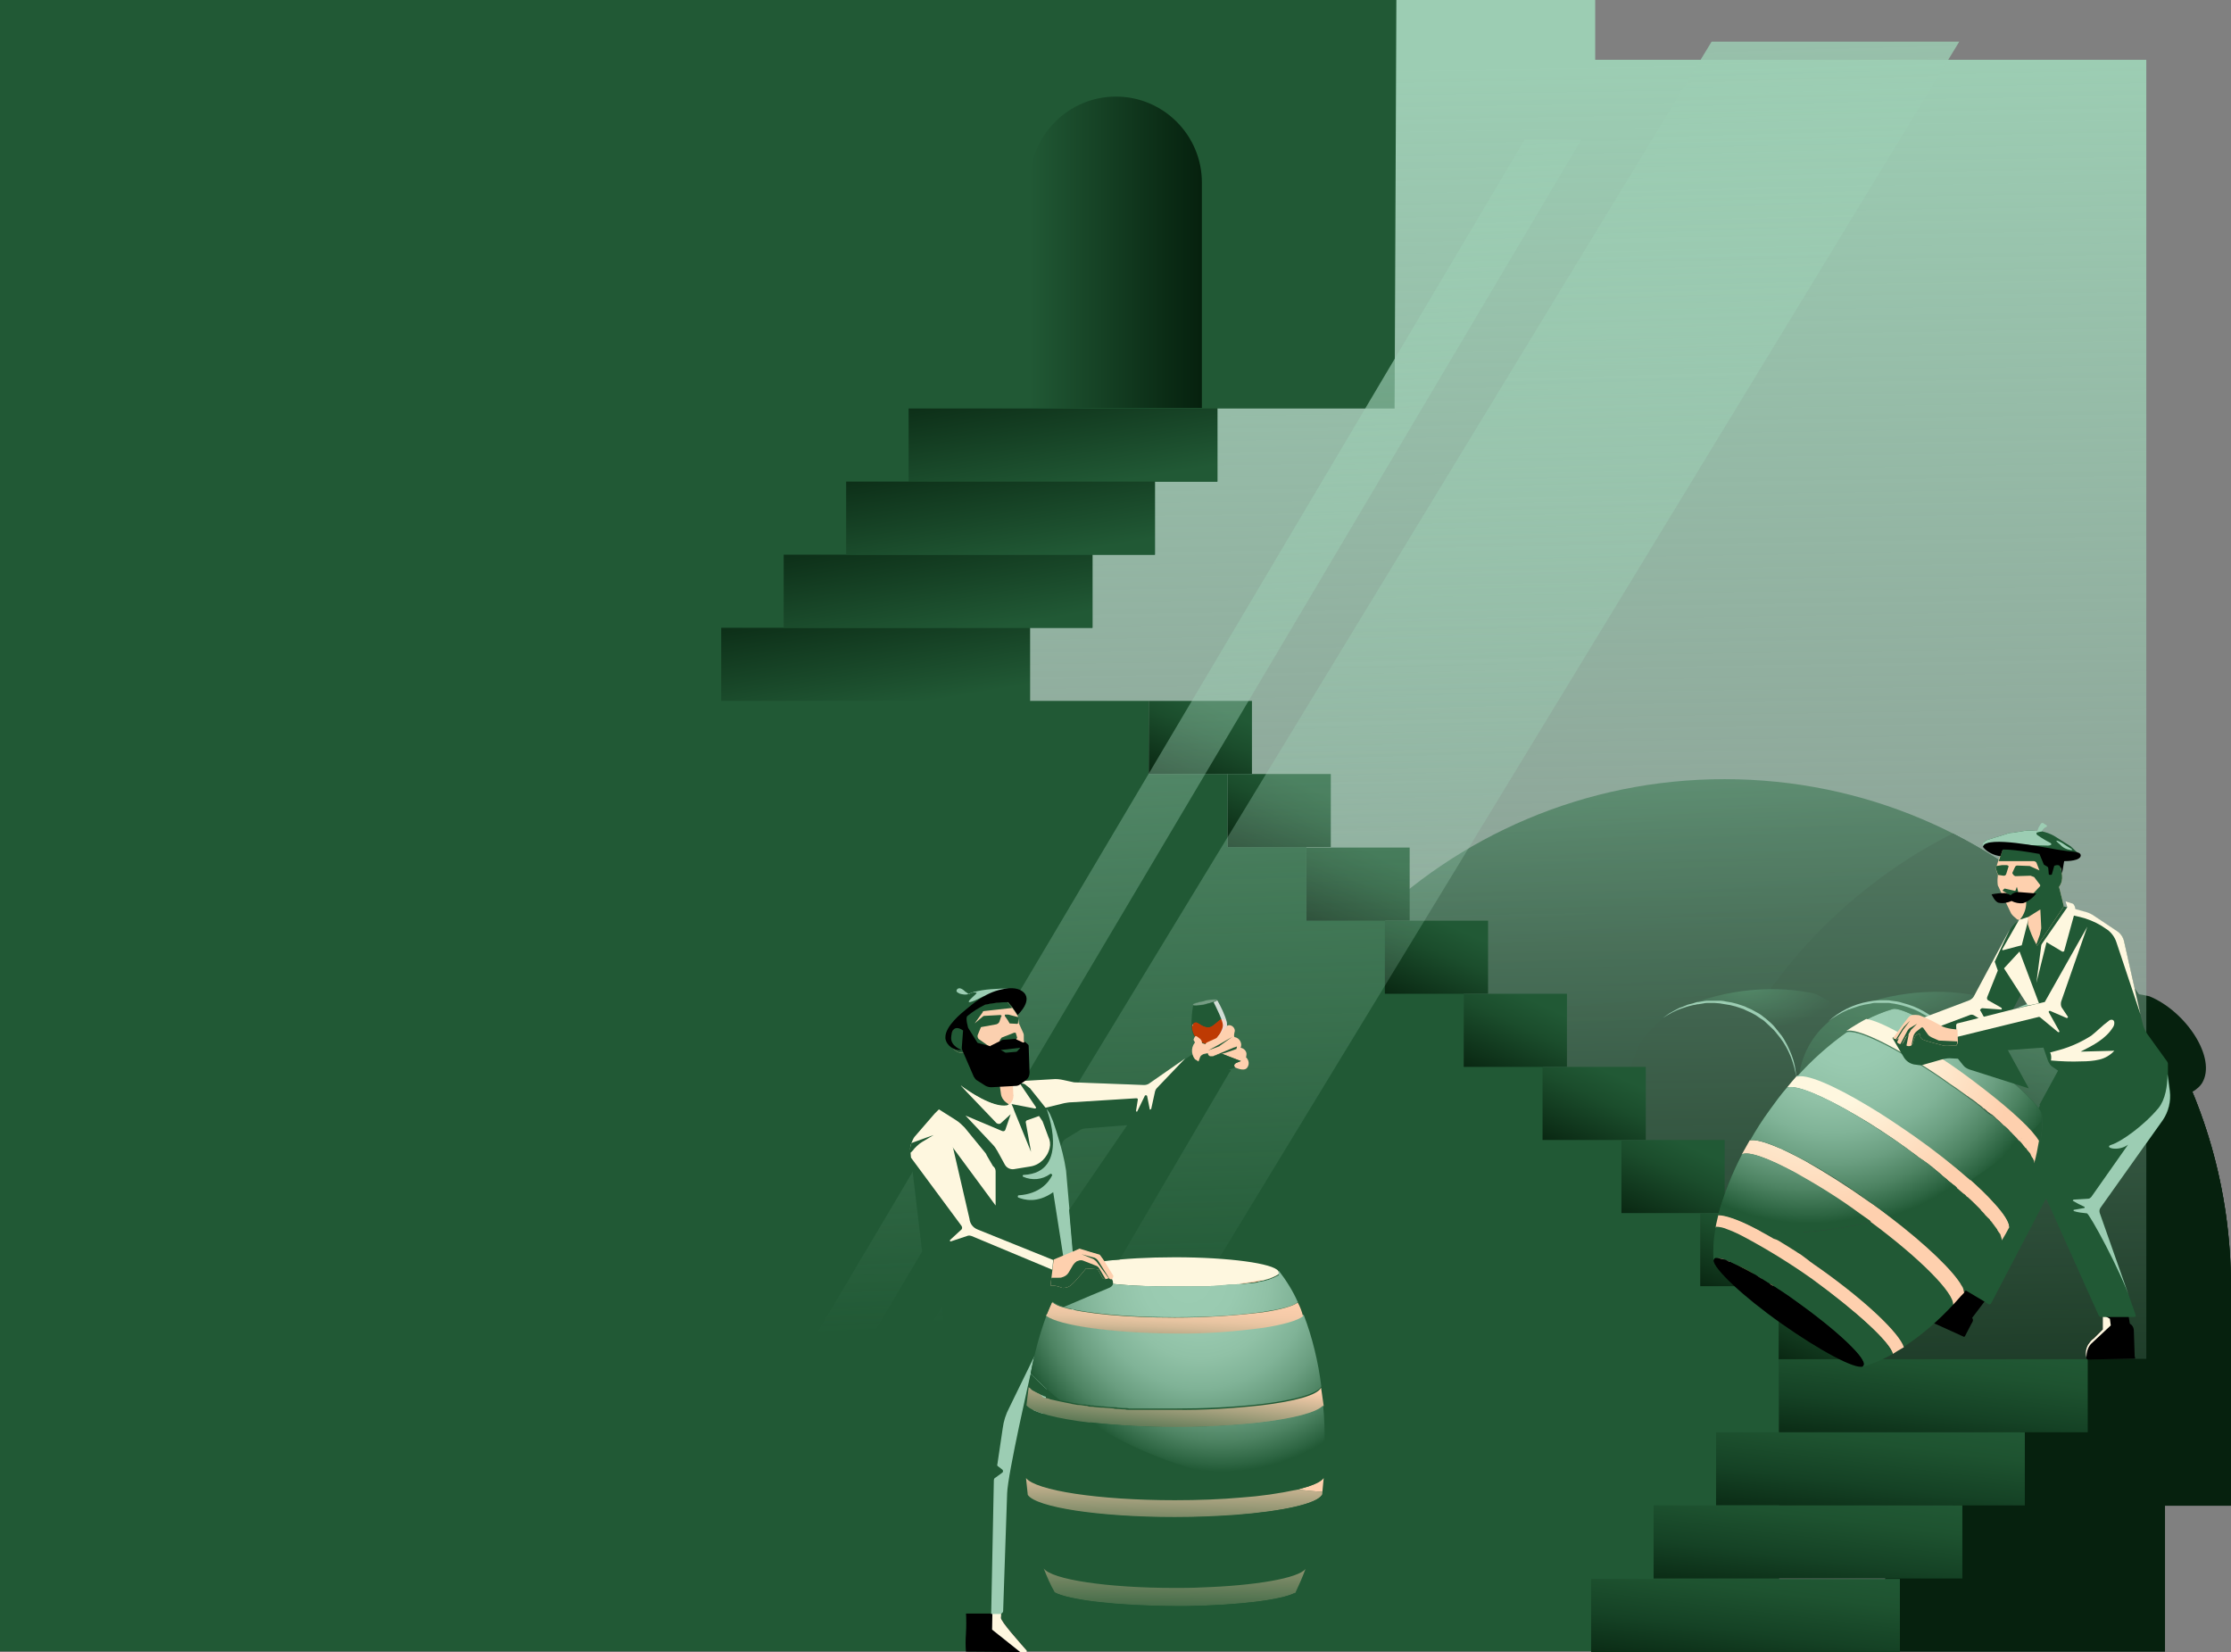 <?xml version="1.0" encoding="utf-8"?>
<!-- Generator: Adobe Illustrator 24.2.1, SVG Export Plug-In . SVG Version: 6.00 Build 0)  -->
<svg version="1.1" id="Calque_1" xmlns="http://www.w3.org/2000/svg" xmlns:xlink="http://www.w3.org/1999/xlink" x="0px" y="0px"
	 width="503.6px" height="372.9px" viewBox="0 0 503.6 372.9" style="enable-background:new 0 0 503.6 372.9;" xml:space="preserve"
	>
<rect x="0" y="0" width="503.6" height="372.9" fill="#808080" stroke="none"/>
<style type="text/css">
	.st0{fill:url(#Tracé_2711_1_);}
	.st1{fill:url(#Tracé_2712_1_);}
	.st2{fill:#06210E;}
	.st3{fill:url(#Tracé_2714_1_);}
	.st4{fill:url(#Tracé_2715_1_);}
	.st5{fill:url(#Tracé_2716_1_);}
	.st6{fill:url(#Ellipse_47_1_);}
	.st7{fill:#9CCDB3;}
	.st8{fill:url(#Ellipse_48_1_);}
	.st9{fill:url(#Ellipse_49_1_);}
	.st10{fill:url(#Ellipse_50_1_);}
	.st11{fill:url(#Ellipse_51_1_);}
	.st12{fill:url(#SVGID_1_);}
	.st13{fill:#215935;}
	.st14{fill:url(#Rectangle_591_1_);}
	.st15{fill:url(#Rectangle_592_1_);}
	.st16{fill:url(#Rectangle_593_1_);}
	.st17{fill:url(#Rectangle_594_1_);}
	.st18{fill:url(#Rectangle_595_1_);}
	.st19{fill:url(#Rectangle_596_1_);}
	.st20{fill:url(#Rectangle_597_1_);}
	.st21{fill:url(#Rectangle_598_1_);}
	.st22{fill:url(#Rectangle_599_1_);}
	.st23{fill:url(#Rectangle_600_1_);}
	.st24{fill:url(#Rectangle_601_1_);}
	.st25{fill:url(#Rectangle_602_1_);}
	.st26{fill:url(#Rectangle_603_1_);}
	.st27{fill:url(#Rectangle_604_1_);}
	.st28{fill:url(#Rectangle_605_1_);}
	.st29{fill:url(#Rectangle_606_1_);}
	.st30{fill:url(#Rectangle_607_1_);}
	.st31{fill:url(#Rectangle_608_1_);}
	.st32{fill:url(#Tracé_2723_1_);}
	.st33{fill:url(#Tracé_2724_1_);}
	.st34{fill:#FEF7DF;}
	.st35{fill:#FED0AE;}
	.st36{opacity:0.3;}
	.st37{fill:#FFFFFF;}
	.st38{fill:url(#Tracé_2742_1_);}
	.st39{fill:#BE3A03;}
	.st40{opacity:0.79;fill:#FFFFFF;enable-background:new    ;}
	.st41{fill:#FBD0AF;}
	.st42{fill:#BF3B00;}
	.st43{fill:url(#Tracé_2766_1_);}
	.st44{fill:url(#Tracé_2767_1_);}
	.st45{fill:url(#Tracé_2770_1_);}
	.st46{fill:url(#Tracé_2772_1_);}
	.st47{fill:url(#Tracé_2773_1_);}
	.st48{fill:url(#Tracé_2774_1_);}
	.st49{fill:url(#Tracé_2775_1_);}
	.st50{fill:#9CCDB3;stroke:#215935;stroke-width:0.407;stroke-miterlimit:10;}
	.st51{fill:url(#Tracé_2811_1_);}
	.st52{fill:url(#Tracé_2819_1_);}
	.st53{fill:url(#Tracé_2820_1_);}
	.st54{fill:url(#Tracé_2829_1_);}
	.st55{fill:url(#Tracé_2830_1_);}
	.st56{fill:url(#Tracé_2831_1_);}
	.st57{fill:url(#Tracé_2832_1_);}
	.st58{fill:url(#Tracé_2834_1_);}
</style>
<g id="Groupe_1181" transform="translate(-352.043 -4.99)">
	<g id="Ariière-plan" transform="translate(580.025 4.99)">
		<g id="Groupe_1160" transform="translate(46.884 175.861)">
			
				<linearGradient id="Tracé_2711_1_" gradientUnits="userSpaceOnUse" x1="-978.269" y1="548.106" x2="-978.376" y2="549.09" gradientTransform="matrix(228.729 0 0 -163.944 223874.234 90002.648)">
				<stop  offset="0" style="stop-color:#06210E"/>
				<stop  offset="0.494" style="stop-color:#06220F"/>
				<stop  offset="0.672" style="stop-color:#0A2914"/>
				<stop  offset="0.799" style="stop-color:#0F351C"/>
				<stop  offset="0.901" style="stop-color:#174627"/>
				<stop  offset="0.978" style="stop-color:#215935"/>
			</linearGradient>
			<path id="Tracé_2711" class="st0" d="M228.7,114.4v49.6H0v-49.6C0,51.2,51.2,0,114.4,0S228.7,51.2,228.7,114.4L228.7,114.4z"/>
			<g id="Groupe_1159" transform="translate(103.122 12.261)">
				
					<linearGradient id="Tracé_2712_1_" gradientUnits="userSpaceOnUse" x1="-1078.93" y1="535.515" x2="-1078.541" y2="536.856" gradientTransform="matrix(125.606 0 0 -151.68 135574.094 81384.016)">
					<stop  offset="0" style="stop-color:#06210E"/>
					<stop  offset="0.494" style="stop-color:#06220F"/>
					<stop  offset="0.672" style="stop-color:#0A2914"/>
					<stop  offset="0.799" style="stop-color:#0F351C"/>
					<stop  offset="0.901" style="stop-color:#174627"/>
					<stop  offset="0.978" style="stop-color:#215935"/>
				</linearGradient>
				<path id="Tracé_2712" class="st1" d="M125.6,102.1c0-43.2-24.3-82.6-62.8-102.1C24.3,19.5,0,58.9,0,102.1v49.6h125.6
					L125.6,102.1z"/>
				<path id="Tracé_2713" class="st2" d="M125.6,102.1c0-43.2-24.3-82.6-62.8-102.1C24.3,19.5,0,58.9,0,102.1v49.6h125.6
					L125.6,102.1z"/>
			</g>
			
				<radialGradient id="Tracé_2714_1_" cx="-956.176" cy="522.112" r="0.769" gradientTransform="matrix(27.699 -0.388 -0.173 -12.489 26694.539 6196.537)" gradientUnits="userSpaceOnUse">
				<stop  offset="0" style="stop-color:#215935"/>
				<stop  offset="1" style="stop-color:#06210E"/>
			</radialGradient>
			<path id="Tracé_2714" class="st3" d="M104.3,51.8c10.9-4.9,22.6-5.2,30.4-3.4c8.3,3.4,15.3,14,11.9,19.6S121,75.1,121,75.1
				L104.3,51.8z"/>
			
				<radialGradient id="Tracé_2715_1_" cx="-958.399" cy="514.638" r="0.986" gradientTransform="matrix(27.354 -4.375 -1.985 -12.434 27390.912 2252.248)" gradientUnits="userSpaceOnUse">
				<stop  offset="0" style="stop-color:#215935"/>
				<stop  offset="1" style="stop-color:#06210E"/>
			</radialGradient>
			<path id="Tracé_2715" class="st4" d="M141.5,52.4c10.9-4.9,22.6-5.2,30.4-3.4c8.3,3.4,15.3,14,11.9,19.6s-25.5,7.1-25.5,7.1
				L141.5,52.4z"/>
			
				<radialGradient id="Tracé_2716_1_" cx="-958.399" cy="514.638" r="0.986" fx="-958.591" fy="514.789" gradientTransform="matrix(27.354 -4.375 -1.985 -12.434 27429.297 2252.248)" gradientUnits="userSpaceOnUse">
				<stop  offset="0" style="stop-color:#215935"/>
				<stop  offset="0.221" style="stop-color:#154024"/>
				<stop  offset="0.459" style="stop-color:#0C2F17"/>
				<stop  offset="0.711" style="stop-color:#072410"/>
				<stop  offset="1" style="stop-color:#06210E"/>
			</radialGradient>
			<path id="Tracé_2716" class="st5" d="M179.9,52.4c10.9-4.9,22.6-5.2,30.4-3.4c8.3,3.4,15.3,14,11.9,19.6s-25.5,7.1-25.5,7.1
				L179.9,52.4z"/>
			
				<linearGradient id="Ellipse_47_1_" gradientUnits="userSpaceOnUse" x1="-956.652" y1="545.114" x2="-955.936" y2="545.563" gradientTransform="matrix(37.88 0 0 -37.88 36578.809 20574.471)">
				<stop  offset="0.183" style="stop-color:#06210E"/>
				<stop  offset="0.232" style="stop-color:#082611"/>
				<stop  offset="0.526" style="stop-color:#154225"/>
				<stop  offset="0.784" style="stop-color:#1E5330"/>
				<stop  offset="0.978" style="stop-color:#215935"/>
			</linearGradient>
			<circle id="Ellipse_47" class="st6" cx="111.7" cy="69.3" r="18.9"/>
			<path id="Tracé_2717" class="st7" d="M100.5,53.9c0.7-0.5,1.3-1,2.1-1.4c0.4-0.2,0.7-0.4,1.1-0.6c0.2-0.1,0.4-0.2,0.6-0.3
				l0.6-0.2l1.2-0.5c0.4-0.1,0.8-0.2,1.2-0.3l0.6-0.2c0.2-0.1,0.4-0.1,0.6-0.1l1.2-0.2c0.4-0.1,0.8-0.1,1.3-0.1l0.6,0
				c0.2,0,0.4,0,0.6,0l1.3,0c0.4,0,0.8,0.1,1.3,0.2l0.6,0.1c0.2,0,0.4,0.1,0.6,0.1l1.2,0.3l1.2,0.4c0.2,0.1,0.4,0.1,0.6,0.2l0.6,0.3
				c0.4,0.2,0.8,0.3,1.1,0.5l1.1,0.6c0.4,0.2,0.7,0.4,1.1,0.7c0.3,0.3,0.7,0.5,1,0.8c0.6,0.5,1.3,1.1,1.8,1.7l0.4,0.5
				c0.1,0.2,0.3,0.3,0.4,0.5l0.8,1c0.2,0.3,0.5,0.7,0.7,1.1c0.2,0.4,0.4,0.7,0.6,1.1l0.5,1.1c0.2,0.4,0.3,0.8,0.5,1.2
				c0.6,1.6,0.9,3.2,1,4.9c-0.5-3.3-1.7-6.4-3.7-9l-0.8-1c-0.1-0.2-0.3-0.3-0.4-0.5l-0.4-0.4c-0.6-0.6-1.2-1.1-1.8-1.7
				c-0.3-0.3-0.7-0.5-1-0.7c-0.3-0.2-0.7-0.5-1-0.7l-1.1-0.6c-0.4-0.2-0.7-0.3-1.1-0.5l-0.6-0.3c-0.2-0.1-0.4-0.1-0.6-0.2l-1.2-0.4
				l-1.2-0.3c-0.2,0-0.4-0.1-0.6-0.1l-0.6-0.1c-0.4-0.1-0.8-0.1-1.2-0.2l-1.2-0.1c-0.2,0-0.4,0-0.6,0l-0.6,0c-0.4,0-0.8,0-1.2,0.1
				l-1.2,0.2c-0.2,0-0.4,0-0.6,0.1l-0.6,0.1c-0.4,0.1-0.8,0.2-1.2,0.3l-1.2,0.4C103.3,52.2,101.9,53,100.5,53.9z"/>
			
				<linearGradient id="Ellipse_48_1_" gradientUnits="userSpaceOnUse" x1="-963.113" y1="540.689" x2="-962.356" y2="541.852" gradientTransform="matrix(37.88 0 0 -37.88 36617.113 20574.471)">
				<stop  offset="0.183" style="stop-color:#06210E"/>
				<stop  offset="0.232" style="stop-color:#082611"/>
				<stop  offset="0.526" style="stop-color:#154225"/>
				<stop  offset="0.784" style="stop-color:#1E5330"/>
				<stop  offset="0.978" style="stop-color:#215935"/>
			</linearGradient>
			<circle id="Ellipse_48" class="st8" cx="150" cy="69.3" r="18.9"/>
			<path id="Tracé_2718" class="st7" d="M137.8,54.7c2.5-2.3,5.7-3.9,9.1-4.5c0.4-0.1,0.8-0.1,1.3-0.2l1.3-0.1c0.2,0,0.4,0,0.6,0
				l0.6,0c0.4,0,0.9,0,1.3,0.1c0.9,0.1,1.7,0.2,2.6,0.5c0.8,0.2,1.7,0.5,2.5,0.8c3.2,1.3,6,3.4,8.1,6.2l0.4,0.5
				c0.1,0.2,0.3,0.3,0.4,0.5l0.7,1.1c0.2,0.4,0.4,0.8,0.6,1.2c0.2,0.4,0.4,0.8,0.5,1.2c0.6,1.6,1,3.3,1.1,5c-0.5-3.3-1.9-6.5-4-9.2
				c-0.5-0.7-1.1-1.3-1.7-1.9c-0.3-0.3-0.6-0.6-0.9-0.8l-0.5-0.4c-0.2-0.1-0.3-0.2-0.5-0.4l-1-0.7l-1.1-0.6
				c-0.2-0.1-0.4-0.2-0.5-0.3l-0.6-0.3c-0.4-0.2-0.8-0.4-1.1-0.5c-0.8-0.3-1.6-0.6-2.4-0.8c-0.8-0.2-1.6-0.4-2.5-0.5
				c-0.4-0.1-0.8-0.1-1.2-0.1l-0.6,0c-0.2,0-0.4,0-0.6,0l-1.3,0c-0.4,0-0.8,0.1-1.2,0.2l-0.6,0.1l-0.6,0.1l-1.2,0.3l-1.2,0.4
				l-0.6,0.2c-0.2,0.1-0.4,0.2-0.6,0.2C140.6,52.8,139.1,53.7,137.8,54.7z"/>
			
				<linearGradient id="Ellipse_49_1_" gradientUnits="userSpaceOnUse" x1="-962.982" y1="540.706" x2="-962.471" y2="541.826" gradientTransform="matrix(37.88 0 0 -37.88 36655.422 20574.471)">
				<stop  offset="0.183" style="stop-color:#06210E"/>
				<stop  offset="0.232" style="stop-color:#082611"/>
				<stop  offset="0.526" style="stop-color:#154225"/>
				<stop  offset="0.784" style="stop-color:#1E5330"/>
				<stop  offset="0.978" style="stop-color:#215935"/>
			</linearGradient>
			<circle id="Ellipse_49" class="st9" cx="188.3" cy="69.3" r="18.9"/>
			<path id="Tracé_2719" class="st7" d="M174.8,55.8c2.1-2.3,4.8-4,7.8-5c6.1-2,12.8-0.7,17.7,3.4c2.4,2,4.2,4.6,5.4,7.5
				c-1.3-2.8-3.3-5.2-5.7-7.1c-0.3-0.2-0.6-0.4-0.9-0.7c-0.3-0.2-0.6-0.4-0.9-0.6c-0.6-0.4-1.3-0.7-2-1.1c-1.4-0.6-2.8-1.1-4.3-1.4
				C185.6,49.8,179.4,51.6,174.8,55.8L174.8,55.8z"/>
			
				<linearGradient id="Ellipse_50_1_" gradientUnits="userSpaceOnUse" x1="-956.975" y1="544.916" x2="-956.26" y2="545.365" gradientTransform="matrix(37.88 0 0 -37.88 36598.172 20607.244)">
				<stop  offset="0.439" style="stop-color:#06210E"/>
				<stop  offset="0.472" style="stop-color:#082611"/>
				<stop  offset="0.671" style="stop-color:#154225"/>
				<stop  offset="0.847" style="stop-color:#1E5330"/>
				<stop  offset="0.978" style="stop-color:#215935"/>
			</linearGradient>
			<circle id="Ellipse_50" class="st10" cx="131" cy="102" r="18.9"/>
			<path id="Tracé_2720" class="st7" d="M123.6,84.6c1.9-0.9,3.9-1.5,6-1.7c4.2-0.4,8.4,0.7,11.9,3.1c1.7,1.2,3.2,2.7,4.4,4.4
				c-1.4-1.5-2.9-2.9-4.7-3.9c-3.5-2.2-7.5-3.2-11.6-3C127.5,83.5,125.5,83.9,123.6,84.6z"/>
			
				<linearGradient id="Ellipse_51_1_" gradientUnits="userSpaceOnUse" x1="-957.211" y1="544.768" x2="-956.496" y2="545.217" gradientTransform="matrix(37.88 0 0 -37.88 36636.477 20607.244)">
				<stop  offset="0.183" style="stop-color:#06210E"/>
				<stop  offset="0.232" style="stop-color:#082611"/>
				<stop  offset="0.526" style="stop-color:#154225"/>
				<stop  offset="0.784" style="stop-color:#1E5330"/>
				<stop  offset="0.978" style="stop-color:#215935"/>
			</linearGradient>
			<circle id="Ellipse_51" class="st11" cx="169.3" cy="102" r="18.9"/>
		</g>
		<linearGradient id="SVGID_1_" gradientUnits="userSpaceOnUse" x1="131.097" y1="367.201" x2="125.236" y2="-1.988">
			<stop  offset="0" style="stop-color:#9CCDB3;stop-opacity:0"/>
			<stop  offset="0.955" style="stop-color:#9CCDB3"/>
		</linearGradient>
		<polygon class="st12" points="256.5,13.5 256.5,365.2 124.5,365.2 124.5,363.9 0,363.9 0,0 132.1,0 132.1,13.5 		"/>
	</g>
	<g id="Escalier" transform="translate(352.043 4.99)">
		<path id="Tracé_2721" class="st13" d="M314.8,92.2h-40v16.5h-14.1v16.5h-14.1v16.5h-14.1v16.5h26.8v16.5h17.8v16.5h17.8v16.5
			h17.8v16.5h17.8v16.5h17.8v16.5H366v16.5h17.8v16.5h17.8v82.5H0V0h315.2L314.8,92.2z"/>
		<path id="Tracé_2722" class="st2" d="M425.5,372.8h63.2v-66.1h-17.5l-45.7,49.6L425.5,372.8z"/>
		
			<linearGradient id="Rectangle_591_1_" gradientUnits="userSpaceOnUse" x1="-688.816" y1="721.483" x2="-687.816" y2="721.483" gradientTransform="matrix(38.88 0 0 -70.364 27013.658 50823.441)">
			<stop  offset="0" style="stop-color:#215935"/>
			<stop  offset="0.832" style="stop-color:#0A2A14"/>
			<stop  offset="1" style="stop-color:#06210E"/>
		</linearGradient>
		<path id="Rectangle_591" class="st14" d="M251.9,21.8L251.9,21.8c10.7,0,19.4,8.7,19.4,19.4v50.9l0,0h-38.9l0,0V41.3
			C232.5,30.5,241.2,21.8,251.9,21.8z"/>
		
			<linearGradient id="Rectangle_592_1_" gradientUnits="userSpaceOnUse" x1="-697.173" y1="706.247" x2="-695.638" y2="704.111" gradientTransform="matrix(69.738 0 0 -16.51 48802.895 11741.947)">
			<stop  offset="0.106" style="stop-color:#06210E"/>
			<stop  offset="0.721" style="stop-color:#215935"/>
		</linearGradient>
		<rect id="Rectangle_592" x="205.1" y="92.2" class="st15" width="69.7" height="16.5"/>
		
			<linearGradient id="Rectangle_593_1_" gradientUnits="userSpaceOnUse" x1="-697.173" y1="706.247" x2="-695.638" y2="704.111" gradientTransform="matrix(69.738 0 0 -16.51 48760.523 11791.494)">
			<stop  offset="0.106" style="stop-color:#06210E"/>
			<stop  offset="0.721" style="stop-color:#215935"/>
		</linearGradient>
		<rect id="Rectangle_593" x="162.8" y="141.7" class="st16" width="69.7" height="16.5"/>
		
			<linearGradient id="Rectangle_594_1_" gradientUnits="userSpaceOnUse" x1="-697.173" y1="706.247" x2="-695.638" y2="704.111" gradientTransform="matrix(69.738 0 0 -16.51 48774.648 11774.978)">
			<stop  offset="0.106" style="stop-color:#06210E"/>
			<stop  offset="0.721" style="stop-color:#215935"/>
		</linearGradient>
		<rect id="Rectangle_594" x="176.9" y="125.2" class="st17" width="69.7" height="16.5"/>
		
			<linearGradient id="Rectangle_595_1_" gradientUnits="userSpaceOnUse" x1="-697.173" y1="706.247" x2="-695.638" y2="704.111" gradientTransform="matrix(69.738 0 0 -16.51 48788.77 11758.462)">
			<stop  offset="0.106" style="stop-color:#06210E"/>
			<stop  offset="0.721" style="stop-color:#215935"/>
		</linearGradient>
		<rect id="Rectangle_595" x="191" y="108.7" class="st18" width="69.7" height="16.5"/>
		
			<linearGradient id="Rectangle_596_1_" gradientUnits="userSpaceOnUse" x1="-676.779" y1="704.205" x2="-675.525" y2="706.164" gradientTransform="matrix(23.329 0 0 -16.51 16045.901 11808.009)">
			<stop  offset="0.125" style="stop-color:#06210E"/>
			<stop  offset="0.222" style="stop-color:#0C2D16"/>
			<stop  offset="0.5" style="stop-color:#1B4D2C"/>
			<stop  offset="0.654" style="stop-color:#215935"/>
		</linearGradient>
		<rect id="Rectangle_596" x="259.3" y="158.2" class="st19" width="23.3" height="16.5"/>
		
			<linearGradient id="Rectangle_597_1_" gradientUnits="userSpaceOnUse" x1="-676.779" y1="704.205" x2="-675.525" y2="706.164" gradientTransform="matrix(23.329 0 0 -16.51 16063.681 11824.519)">
			<stop  offset="0.125" style="stop-color:#06210E"/>
			<stop  offset="0.222" style="stop-color:#0C2D16"/>
			<stop  offset="0.5" style="stop-color:#1B4D2C"/>
			<stop  offset="0.654" style="stop-color:#215935"/>
		</linearGradient>
		<rect id="Rectangle_597" x="277.1" y="174.7" class="st20" width="23.3" height="16.5"/>
		
			<linearGradient id="Rectangle_598_1_" gradientUnits="userSpaceOnUse" x1="-676.779" y1="704.205" x2="-675.525" y2="706.164" gradientTransform="matrix(23.329 0 0 -16.51 16081.459 11841.026)">
			<stop  offset="0.125" style="stop-color:#06210E"/>
			<stop  offset="0.222" style="stop-color:#0C2D16"/>
			<stop  offset="0.5" style="stop-color:#1B4D2C"/>
			<stop  offset="0.654" style="stop-color:#215935"/>
		</linearGradient>
		<rect id="Rectangle_598" x="294.9" y="191.3" class="st21" width="23.3" height="16.5"/>
		
			<linearGradient id="Rectangle_599_1_" gradientUnits="userSpaceOnUse" x1="-676.779" y1="704.205" x2="-675.525" y2="706.164" gradientTransform="matrix(23.329 0 0 -16.51 16099.238 11857.535)">
			<stop  offset="0.125" style="stop-color:#06210E"/>
			<stop  offset="0.222" style="stop-color:#0C2D16"/>
			<stop  offset="0.5" style="stop-color:#1B4D2C"/>
			<stop  offset="0.654" style="stop-color:#215935"/>
		</linearGradient>
		<rect id="Rectangle_599" x="312.6" y="207.8" class="st22" width="23.3" height="16.5"/>
		
			<linearGradient id="Rectangle_600_1_" gradientUnits="userSpaceOnUse" x1="-676.779" y1="704.205" x2="-675.525" y2="706.164" gradientTransform="matrix(23.329 0 0 -16.51 16117.018 11874.043)">
			<stop  offset="0.125" style="stop-color:#06210E"/>
			<stop  offset="0.222" style="stop-color:#0C2D16"/>
			<stop  offset="0.5" style="stop-color:#1B4D2C"/>
			<stop  offset="0.654" style="stop-color:#215935"/>
		</linearGradient>
		<rect id="Rectangle_600" x="330.4" y="224.3" class="st23" width="23.3" height="16.5"/>
		
			<linearGradient id="Rectangle_601_1_" gradientUnits="userSpaceOnUse" x1="-676.779" y1="704.205" x2="-675.525" y2="706.164" gradientTransform="matrix(23.329 0 0 -16.51 16134.796 11890.552)">
			<stop  offset="0.125" style="stop-color:#06210E"/>
			<stop  offset="0.222" style="stop-color:#0C2D16"/>
			<stop  offset="0.5" style="stop-color:#1B4D2C"/>
			<stop  offset="0.654" style="stop-color:#215935"/>
		</linearGradient>
		<rect id="Rectangle_601" x="348.2" y="240.8" class="st24" width="23.3" height="16.5"/>
		
			<linearGradient id="Rectangle_602_1_" gradientUnits="userSpaceOnUse" x1="-676.779" y1="704.205" x2="-675.525" y2="706.164" gradientTransform="matrix(23.329 0 0 -16.51 16152.575 11907.06)">
			<stop  offset="0.125" style="stop-color:#06210E"/>
			<stop  offset="0.222" style="stop-color:#0C2D16"/>
			<stop  offset="0.5" style="stop-color:#1B4D2C"/>
			<stop  offset="0.654" style="stop-color:#215935"/>
		</linearGradient>
		<rect id="Rectangle_602" x="366" y="257.3" class="st25" width="23.3" height="16.5"/>
		
			<linearGradient id="Rectangle_603_1_" gradientUnits="userSpaceOnUse" x1="-676.779" y1="704.205" x2="-675.525" y2="706.164" gradientTransform="matrix(23.329 0 0 -16.51 16188.134 11940.077)">
			<stop  offset="0.125" style="stop-color:#06210E"/>
			<stop  offset="0.222" style="stop-color:#0C2D16"/>
			<stop  offset="0.5" style="stop-color:#1B4D2C"/>
			<stop  offset="0.654" style="stop-color:#215935"/>
		</linearGradient>
		<rect id="Rectangle_603" x="401.5" y="290.3" class="st26" width="23.3" height="16.5"/>
		
			<linearGradient id="Rectangle_604_1_" gradientUnits="userSpaceOnUse" x1="-676.779" y1="704.205" x2="-675.525" y2="706.164" gradientTransform="matrix(23.329 0 0 -16.51 16170.354 11923.568)">
			<stop  offset="0.125" style="stop-color:#06210E"/>
			<stop  offset="0.222" style="stop-color:#0C2D16"/>
			<stop  offset="0.5" style="stop-color:#1B4D2C"/>
			<stop  offset="0.654" style="stop-color:#215935"/>
		</linearGradient>
		<rect id="Rectangle_604" x="383.8" y="273.8" class="st27" width="23.3" height="16.5"/>
		<g id="Groupe_1161" transform="translate(359.161 306.776)">
			
				<linearGradient id="Rectangle_605_1_" gradientUnits="userSpaceOnUse" x1="-1056.007" y1="397.399" x2="-1055.173" y2="399.025" gradientTransform="matrix(69.738 0 0 -16.51 73687.305 6584.898)">
				<stop  offset="9.099999e-02" style="stop-color:#06210E"/>
				<stop  offset="0.146" style="stop-color:#082611"/>
				<stop  offset="0.474" style="stop-color:#154225"/>
				<stop  offset="0.762" style="stop-color:#1E5330"/>
				<stop  offset="0.978" style="stop-color:#215935"/>
			</linearGradient>
			<rect id="Rectangle_605" x="42.4" y="0" class="st28" width="69.7" height="16.5"/>
			
				<linearGradient id="Rectangle_606_1_" gradientUnits="userSpaceOnUse" x1="-1056.007" y1="397.399" x2="-1055.173" y2="399.025" gradientTransform="matrix(69.738 0 0 -16.51 73673.18 6601.417)">
				<stop  offset="9.099999e-02" style="stop-color:#06210E"/>
				<stop  offset="0.146" style="stop-color:#082611"/>
				<stop  offset="0.474" style="stop-color:#154225"/>
				<stop  offset="0.762" style="stop-color:#1E5330"/>
				<stop  offset="0.978" style="stop-color:#215935"/>
			</linearGradient>
			<rect id="Rectangle_606" x="28.2" y="16.5" class="st29" width="69.7" height="16.5"/>
			
				<linearGradient id="Rectangle_607_1_" gradientUnits="userSpaceOnUse" x1="-1056.007" y1="397.399" x2="-1055.173" y2="399.025" gradientTransform="matrix(69.738 0 0 -16.51 73659.055 6617.935)">
				<stop  offset="9.099999e-02" style="stop-color:#06210E"/>
				<stop  offset="0.146" style="stop-color:#082611"/>
				<stop  offset="0.474" style="stop-color:#154225"/>
				<stop  offset="0.762" style="stop-color:#1E5330"/>
				<stop  offset="0.978" style="stop-color:#215935"/>
			</linearGradient>
			<rect id="Rectangle_607" x="14.1" y="33" class="st30" width="69.7" height="16.5"/>
			
				<linearGradient id="Rectangle_608_1_" gradientUnits="userSpaceOnUse" x1="-1056.007" y1="397.399" x2="-1055.173" y2="399.025" gradientTransform="matrix(69.738 0 0 -16.51 73644.938 6634.454)">
				<stop  offset="9.099999e-02" style="stop-color:#06210E"/>
				<stop  offset="0.146" style="stop-color:#082611"/>
				<stop  offset="0.474" style="stop-color:#154225"/>
				<stop  offset="0.762" style="stop-color:#1E5330"/>
				<stop  offset="0.978" style="stop-color:#215935"/>
			</linearGradient>
			<rect id="Rectangle_608" x="0" y="49.6" class="st31" width="69.7" height="16.5"/>
		</g>
	</g>
	<g id="Lumiere" transform="translate(499.403 14.394)">
		
			<linearGradient id="Tracé_2723_1_" gradientUnits="userSpaceOnUse" x1="-851.248" y1="715.794" x2="-851.268" y2="716.798" gradientTransform="matrix(271.307 0 0 -354.031 231110.438 253698.234)">
			<stop  offset="0" style="stop-color:#9CCDB3;stop-opacity:0"/>
			<stop  offset="0.955" style="stop-color:#9CCDB3"/>
		</linearGradient>
		<path id="Tracé_2723" class="st32" d="M79.5,354H23.6L239,0h55.9L79.5,354z"/>
		
			<linearGradient id="Tracé_2724_1_" gradientUnits="userSpaceOnUse" x1="-850.479" y1="715.729" x2="-850.505" y2="716.731" gradientTransform="matrix(209.588 0 0 -331.934 178356.625 237863.594)">
			<stop  offset="0" style="stop-color:#9CCDB3;stop-opacity:0"/>
			<stop  offset="0.955" style="stop-color:#9CCDB3"/>
		</linearGradient>
		<path id="Tracé_2724" class="st33" d="M12.8,354H0L196.8,22.1h12.8L12.8,354z"/>
	</g>
	<g id="Persos" transform="translate(557.482 190.747)">
		<g id="Groupe_1171" transform="translate(0 37.315)">
			<g id="Groupe_1169" transform="translate(0 2.516)">
				<path id="Tracé_2725" d="M26.3,146.9c-1.3-1.5-6-6.7-5.8-7.4c0-1.2-0.1-2.3-0.4-3.4l-7.5,2.1c0.1,1.7,0.1,3.3,0,5
					c-0.1,1.3-0.1,2.7,0,4l13.6,0.1C26.4,147.2,26.4,147.1,26.3,146.9z"/>
				<g id="Groupe_1162" transform="translate(18.506 135.728)">
					<path id="Tracé_2726" class="st34" d="M0.1,0l0,0.8l0.6-0.2L0.1,0z"/>
					<path id="Tracé_2727" d="M1.6,0.4L0.7,0.6l1.2,1.2C1.7,1,1.6,0.4,1.6,0.4z"/>
					<path id="Tracé_2728" class="st34" d="M7.8,11.2C6.5,9.7,1.8,4.5,2,3.8c0.1-0.7,0-1.3-0.1-2L0.7,0.6L0.1,0.8L0,6.5l6.4,5.1
						h1.3C7.9,11.5,7.9,11.4,7.8,11.2z"/>
				</g>
				<path id="Tracé_2729" class="st13" d="M69,16.4L58,26.9c-0.5,0.5-1.2,0.8-1.9,0.9l-16.4,1.3c-0.6,0-1.2,0.2-1.7,0.6l-2.8,1.7
					c-0.4,0.2-0.7,0.6-0.9,1.1l-0.7,1.9l-9.1-0.6L19.5,25l3.9-6.5l1.8-0.1l6.9-0.4c0.9-0.1,1.7,0,2.6,0.2l2.3,0.5l15.8,0.6
					c0.4,0,0.8-0.1,1.1-0.3l8.3-5.6l2.8-1.9L69,16.4z"/>
				<path id="BRAS_FOND" class="st34" d="M62.1,13.3L55.7,20c-0.2,0.2-0.3,0.4-0.4,0.7l-0.9,4.1c0,0.1-0.1,0.1-0.2,0.1
					c-0.1,0-0.1-0.1-0.1-0.1l-0.6-3c0-0.1-0.2-0.2-0.3-0.2c-0.1,0-0.1,0.1-0.2,0.1l-1.7,3.5c0,0.1-0.1,0.1-0.2,0.1
					c-0.1,0-0.1-0.1-0.1-0.2l0.4-2.5c0-0.2-0.1-0.3-0.3-0.3c0,0,0,0-0.1,0l-14.5,0.9c-0.6,0-1.1,0.1-1.7,0.2l-4.9,1.2L25,18.9
					l0.2-0.5l6.9-0.4c0.9-0.1,1.7,0,2.6,0.2l2.3,0.5l15.8,0.6c0.4,0,0.8-0.1,1.1-0.3L62.1,13.3z"/>
				<path id="Tracé_2730" class="st13" d="M42.4,136.8l-8.8-2.3l-5.1-29.7L26,89.4c0,0-4,17.8-4.1,22c-0.1,3.8-0.8,22.5-0.9,26.5
					c0,0.4-0.4,0.7-0.8,0.7h-8.1c-0.4,0-0.7-0.3-0.7-0.7L11,106.9c0-2.7-0.2-5.3-0.5-7.9c-1.2-10.1-4.3-36.4-4-39.3l0-9.7
					c0,0,0.4-0.3,1-0.8l-4.8-0.3L0.2,34c-0.2-1.1,0.1-2.1,0.8-3l4.5-5.2l1-1l0.3-0.3l1.8-1.8l2.6-2.6c0.9-0.9,2.2-1.6,3.5-1.8
					l4.5-0.7l5.8,1.3l0.5,0.1c0.2,0,0.3,0.1,0.5,0.2c0.1,0,0.1,0.1,0.1,0.1L27,20c0.1,0,0.1,0.1,0.1,0.1c1,1.2,2.7,3.4,3.6,4.5
					c0,0,0,0,0,0c0.4,0.5,0.7,1.1,1,1.7c0.2,0.6,0.5,1.4,0.9,2.4c0.2,0.6,0.4,1.2,0.6,1.9v0l0,0c0.8,2.6,1.5,5.2,1.9,7.9l2.7,31
					l3.2,36.5L42.4,136.8z"/>
				<path id="Tracé_2731" class="st7" d="M32.3,43.5l4.2,26.8l1.4-0.7l-2.7-31c-0.4-2.7-1.1-5.3-1.9-7.9l0,0v0
					c-0.2-0.7-0.4-1.3-0.6-1.9c-0.3-1-0.6-1.8-0.9-2.4c-0.2-0.6-0.6-1.2-1-1.7c0,0,5.6,14.4-5.2,14.9c-0.1,0-0.2,0.1-0.2,0.2
					c0,0.1,0.1,0.2,0.1,0.2c2,0.9,4.3,0.7,6.1-0.6c0.1-0.1,0.3-0.1,0.4,0.1c0.1,0.1,0.1,0.2,0,0.3c-0.7,1.4-2.7,4.1-7.5,4.4
					c-0.1,0-0.2,0.1-0.2,0.3c0,0.1,0.1,0.2,0.1,0.2C25.7,45.2,28.6,46.1,32.3,43.5z"/>
				<path id="Tracé_2732" class="st13" d="M32.3,58.8L32.1,61l-0.4,4.1L5.5,59.3c-1.6-0.4-2.8-1.7-2.9-3.3L0.2,35.7L0,33.9
					c0-0.4,0-0.8,0.2-1.2c0.1-0.2,0.2-0.4,0.3-0.5c0.3-0.5,0.8-0.9,1.3-1.2l1-0.6C3.5,30,4.3,29.9,5.1,30l1,0.2c0.1,0,0.2,0,0.3,0.1
					c2.3,0.5,4.2,2,5.2,4l0.2,0.3c0.4,0.9,0.7,1.9,0.7,2.8l0.8,12c0.1,1.1,0.8,2,1.8,2.4L32.3,58.8z"/>
				<path id="Tracé_2733" class="st34" d="M32.3,58.8L32.1,61l-18.2-7.6c-0.3-0.1-0.7-0.2-1.1,0l-3.6,1.2c-0.1,0-0.2,0-0.2-0.1
					c0-0.1,0-0.1,0-0.2l2.5-2.3c0.3-0.2,0.3-0.6,0.1-0.9L0.2,35.7l-0.1-1.1l2-2.1l1.7-1.4l2.7-0.9c1.6,0.4,2.8,1.7,3.2,3.3l3.7,16
					c0.1,1.1,0.8,2,1.8,2.4L32.3,58.8z"/>
				<path id="COL" class="st34" d="M31.5,33.5L31.5,33.5c-0.5,2.2-2.3,3.9-4.4,4.2l-3.7,0.6c-0.8,0.1-1.6-0.3-2-1l-1.7-3.1
					c-0.3-0.5-0.6-1-1-1.4l-6.2-6.6l8.3,3.5c0.3,0.1,0.6,0,0.7-0.3c0,0,0,0,0,0l1.2-3.5l-2.2,2c-0.3,0.3-0.7,0.2-1,0L12.9,21
					l-1.4-1.5l0-0.1c1.5,1.1,7.1,5,10.3,4.3c0.1,0,0.3-0.1,0.4-0.2c0.7-0.4,1.1-1.3,1-2.1l-0.1-2.7l0.2-0.1l0.9-0.5l4.2,6.2
					c0.1,0.1,0,0.2-0.1,0.3c0,0-0.1,0-0.2,0l-3.1-0.6l-2.1-0.4l0.4,0.9l0.2,0.6l3.8,9.3l-1.2-6.7c0-0.2,0.1-0.3,0.2-0.4l2.8-1
					l0.8,1.2l1.3,3.5C31.6,31.8,31.7,32.7,31.5,33.5z"/>
				<path id="Tracé_2734" class="st34" d="M19.3,38.8v7.7l-9.6-13l0,0L8.5,32l-7.6,1.8L0,33.9c0-0.5,0.1-1,0.3-1.5
					c0.2-0.5,0.4-1,0.7-1.4l4.5-5.2l1-1l3.8,2.4c0.8,0.5,1.4,1.1,2,1.7l4.5,5.5c0.2,0.2,0.4,0.5,0.5,0.8l1.4,2.4
					C19.1,37.9,19.3,38.3,19.3,38.8z"/>
				<path id="PANTALON" class="st7" d="M32.3,77.6l-3.7,27.2l-1.4-20.3c0,0-5.2,22.7-5.3,27c-0.1,3.8-0.8,22.5-0.9,26.5
					c0,0.4-0.4,0.7-0.8,0.7h-1.9l0.6-30.1c0-0.3,0.1-0.6,0.4-0.7l1.5-1.1c0.2-0.1,0.2-0.4,0.1-0.6c0,0-0.1-0.1-0.1-0.1l-0.9-0.7
					c-0.2-0.1-0.3-0.3-0.2-0.5l1.2-8.1c0.2-1.6,0.7-3.2,1.5-4.7l8-16.4L32.3,77.6z"/>
				<g id="Groupe_1163" transform="translate(27.223 61.224)">
					<path id="Tracé_2735" class="st13" d="M14,30.4c0.2,0,0.5,0.1,0.7,0.1c0.4,0,0.8,0.1,1.2,0.1l0.4,0c0.8,0.1,1.6,0.2,2.5,0.2
						c0.3,0,0.6,0,0.8,0.1c0.4,0,0.9,0.1,1.3,0.1l0.4,0c0.3,0,0.6,0,0.9,0.1c0.3,0,0.6,0,0.9,0l0.4,0l0.5,0l0.7,0l0.7,0
						c0.3,0,0.6,0,0.9,0c0.5,0,1,0,1.5,0l0.8,0c0.2,0,0.3,0,0.5,0l0.7,0c0.3,0,0.6,0,0.8,0c0.6,0,1.3,0,2,0c6.5,0,13-0.3,19.4-1
						c7.6-0.9,12.8-2.4,13.6-4c-0.7-5.5-2-11-4-16.2c-1.4,1-4.5,1.9-8.9,2.6C46,13.7,39.3,14.1,32.6,14c-14.2,0-26-1.7-29-4
						C2,14.3,0.8,18.8,0,23.2c2.1,2.1,4.2,4.1,6.5,6c0.8,0.2,1.6,0.3,2.5,0.5l0.4,0.1c0.2,0,0.4,0.1,0.6,0.1l0.5,0.1
						c0.6,0.1,1.2,0.2,1.8,0.2c0.2,0,0.4,0.1,0.6,0.1s0.4,0,0.6,0.1L14,30.4z"/>
					<path id="Tracé_2736" class="st13" d="M52.4,9.3c4-0.6,6.9-1.3,7.9-2.2c-1.1-2.5-2.6-4.9-4.3-7.1h-0.1C56,0.2,56,0.3,56,0.4
						c0,0,0,0,0,0.1c0,0,0,0,0,0c0,0,0,0,0,0.1c0,0,0,0,0,0.1c0,0,0,0,0,0c0,0,0,0,0,0.1c0,0,0,0,0,0.1s0,0,0,0
						c-0.1,0.1-0.1,0.2-0.2,0.2c-1.3,0.7-2.7,1.2-4.2,1.4c-0.1,0-0.2,0-0.3,0.1c-0.5,0.1-0.9,0.2-1.4,0.2l-0.3,0
						c-0.3,0-0.6,0.1-0.9,0.1c-0.3,0-0.5,0.1-0.8,0.1L47.3,3c-0.1,0-0.1,0-0.2,0l-0.1,0l-0.1,0c-0.2,0-0.3,0-0.5,0.1
						c-0.1,0-0.1,0-0.2,0l-0.1,0c0,0-0.1,0-0.1,0l-0.4,0c-0.1,0-0.1,0-0.2,0l-0.4,0c-0.4,0-0.7,0.1-1.1,0.1c-0.2,0-0.5,0-0.7,0.1
						c-0.6,0-1.2,0.1-1.9,0.1c-0.3,0-0.6,0-1,0.1c-0.1,0-0.2,0-0.3,0c-0.2,0-0.4,0-0.6,0l-0.7,0c-0.3,0-0.7,0-1,0
						c-0.2,0-0.4,0-0.6,0l-0.4,0l-0.3,0l-0.3,0c-0.2,0-0.5,0-0.7,0c-0.4,0-0.8,0-1.3,0c-0.2,0-0.3,0-0.5,0c-0.3,0-0.6,0-1,0
						C19.7,3.7,9.2,2.2,9.2,0.3c0-0.1,0-0.2,0.1-0.3H9.2C7.5,2.2,6,4.5,4.9,7.1c2.3,1.9,13.8,3.4,27.7,3.4
						C39.2,10.5,45.9,10.2,52.4,9.3z"/>
					<path id="Tracé_2737" class="st13" d="M66,30.4c-1.4,1.6-6.9,3-14.7,3.9c-12.6,1.3-25.3,1.3-38-0.1
						c11.5,7.4,26.7,13,46.8,15.2c3.2-0.8,5.2-1.6,5.9-2.6c0.2-2.4,0.3-4.9,0.3-7.4C66.4,36.3,66.3,33.3,66,30.4z"/>
				</g>
				<path id="Tracé_2738" class="st13" d="M5.3,30.6l-2.5,1.5c-0.5,0.3-0.9,0.6-1.3,1l0,0l-0.6,0.6l-0.8,0.8L0,33.9
					c0-0.5,0.1-1,0.3-1.5l3.3-1.2L5.3,30.6z"/>
				<path id="Tracé_2739" class="st35" d="M76,15.5c-0.8,0.8-2.7-0.2-2.7-0.2h0L73.1,15c0-0.2,0-0.3,0.1-0.4l0.1-0.1
					c0.1-0.1,0.2-0.1,0.3-0.2l1-0.4L69,11.7l-2.7,0.6c-0.3,0.1-0.6,0.3-0.8,0.6l-0.4,1.1c-0.4-0.3-0.8-0.5-0.8-0.5
					c-1-1.3-0.9-3.1,0.4-4.2c0.1-0.1,0.2-0.2,0.3-0.2c0,0,0.1-0.8,0.7-0.8s1.6,1.4,1.6,1.4c0.3-0.4,1.7-0.6,2.1-0.8
					c0.8-0.9,1.5-2,2.1-3c0.2,0,0.3-0.1,0.5-0.1c0.7,0,1.3,0.6,1.3,1.3c0,0,0,0,0,0c0,0-0.4,1.4,0,1.4c1,0.2,1.6,1.2,1.4,2.1
					c0,0.1-0.1,0.2-0.1,0.3c0.8,0.1,1.5,0.9,1.3,1.7c0,0.1,0,0.3-0.1,0.4C76.6,13.8,76.6,14.8,76,15.5C76,15.5,76,15.5,76,15.5z"/>
				<path id="Tracé_2740" class="st13" d="M74.7,13.9l-1,0.4c-0.1,0-0.2,0.1-0.3,0.2l-0.1,0.1c-0.1,0.1-0.2,0.3-0.1,0.4l0.1,0.4
					c-0.2,0.1-2.5,0.9-3.7,1.2c-1.3,0.3-2.7-0.9-3.2-1.6c-0.3-0.3-0.7-0.6-1.1-0.9l0.4-1.1c0.1-0.3,0.4-0.6,0.8-0.6l2.7-0.6
					L74.7,13.9z"/>
				<g id="Groupe_1164" transform="translate(63.834)" class="st36">
					<path id="Tracé_2741" class="st37" d="M5.4,0.1C5.4,0.1,5.4,0.1,5.4,0.1c0,0.2-1,0.6-2.4,0.9L2.8,1h0c-0.1,0-0.2,0-0.3,0.1
						C1.1,1.4,0,1.4,0,1.2c0,0,0,0,0,0C0,1,1,0.7,2.4,0.4l0.3-0.1h0l0.3-0.1C4.3,0,5.4-0.1,5.4,0.1z"/>
					
						<linearGradient id="Tracé_2742_1_" gradientUnits="userSpaceOnUse" x1="-846.398" y1="241.859" x2="-845.649" y2="244.081" gradientTransform="matrix(5.449 0 0 -1.369 4612.686 333.165)">
						<stop  offset="0" style="stop-color:#FFFFFF;stop-opacity:0"/>
						<stop  offset="0.492" style="stop-color:#FEF7DF;stop-opacity:0.8"/>
						<stop  offset="0.527" style="stop-color:#FEF7E1;stop-opacity:0.733"/>
						<stop  offset="0.699" style="stop-color:#FEFAEE;stop-opacity:0.42"/>
						<stop  offset="0.84" style="stop-color:#FEFDF7;stop-opacity:0.192"/>
						<stop  offset="0.944" style="stop-color:#FEFEFC;stop-opacity:5.500000e-02"/>
						<stop  offset="1" style="stop-color:#FFFFFF;stop-opacity:0"/>
					</linearGradient>
					<path id="Tracé_2742" class="st38" d="M5.4,0.1c0,0.1-0.1,0.1-0.1,0.1c0,0-0.1,0.1-0.2,0.1C5.1,0.4,5,0.4,4.9,0.5
						C4.6,0.6,4.4,0.6,4.2,0.7C3.7,0.8,3.3,1,2.8,1.1S1.9,1.2,1.4,1.3c-0.2,0-0.5,0.1-0.7,0.1c-0.1,0-0.2,0-0.4,0
						c-0.1,0-0.1,0-0.2,0C0.1,1.3,0,1.3,0,1.2c0-0.1,0.1-0.1,0.1-0.2c0,0,0.1-0.1,0.2-0.1c0.1-0.1,0.2-0.1,0.3-0.1
						C0.8,0.8,1,0.7,1.3,0.6c0.5-0.1,0.9-0.2,1.4-0.3S3.6,0.1,4,0.1C4.3,0,4.5,0,4.8,0C4.9,0,5,0,5.1,0c0.1,0,0.1,0,0.2,0
						C5.3,0,5.4,0,5.4,0.1z M5.4,0.1C5.4,0.1,5.3,0,5.3,0C5.2,0,5.2,0,5.1,0C5,0,4.9,0,4.8,0c-0.2,0-0.5,0-0.7,0.1
						C3.6,0.1,3.1,0.2,2.7,0.3S1.7,0.5,1.3,0.7C1.1,0.7,0.8,0.8,0.6,0.9C0.5,0.9,0.4,1,0.3,1c-0.1,0-0.1,0.1-0.2,0.1
						c0,0-0.1,0.1-0.1,0.1s0.1,0.1,0.1,0.1c0.1,0,0.1,0,0.2,0c0.1,0,0.2,0,0.4,0c0.2,0,0.5,0,0.7-0.1C1.9,1.2,2.3,1.1,2.8,1
						s0.9-0.2,1.4-0.3c0.2-0.1,0.5-0.1,0.7-0.2c0.1,0,0.2-0.1,0.3-0.1c0.1,0,0.1-0.1,0.2-0.1C5.4,0.2,5.5,0.2,5.4,0.1L5.4,0.1z"/>
				</g>
				<path id="Tracé_2743" class="st13" d="M69.6,17.3c-1.6,0.4-3,0.5-3.1,0.1c-0.1-0.3,0.9-0.9,2.2-1.3c0.1-0.3,0.2-0.7,0.2-1
					l-0.7-4c0-0.1,0-0.1,0-0.2l0,0c0-0.2-0.1-0.3-0.2-0.4c-0.1-0.2-0.3-0.2-0.6-0.3l0,0h-0.1l0,0c-1-0.1-1.9-0.5-2.6-1.2
					c-0.6-0.6-1-1.4-1.1-2.2c0-0.2-0.1-0.5-0.1-0.7c0-1.6,0.1-3.2,0.4-4.8l0,0c0,0,0,0,0,0c0,0.2,1.1,0.1,2.5-0.1l0.3-0.1h0L66.9,1
					c1.4-0.3,2.4-0.7,2.4-0.9l0,0l0,0c0.9,1.6,1.7,3.2,2.2,5l0,0c0.3,1.4-0.1,2.8-1.1,3.8c-0.3,0.4-0.7,0.7-1.2,0.9l0,0
					c-0.1,0-0.2,0.1-0.3,0.2c-0.2,0.2-0.3,0.5-0.2,0.8l0,0c0,0,0,0,0,0.1s0,0,0,0.1l0,0l0.7,4.1c0.1,0.3,0.3,0.6,0.4,0.9
					c1.4-0.3,2.5-0.3,2.6,0.1C72.5,16.2,71.2,16.9,69.6,17.3z"/>
				<path id="Tracé_2744" class="st39" d="M70.3,8.8c-0.3,0.4-0.7,0.7-1.1,0.9c-0.6,0.2-1.2,0.4-1.9,0.4c-0.9-0.1-1.8-0.5-2.5-1.1
					c-0.6-0.6-0.9-1.3-1.1-2.1c0-0.2-0.1-0.5-0.1-0.7c0-0.1,0-0.3,0.1-0.4c0.1-0.2,0.4-0.4,0.7-0.3c0.5,0.1,1.6,1.2,2.8,1.1
					s2.2-1.8,3.1-1.9c0.4-0.1,0.9,0.1,1,0.6c0,0,0,0.1,0,0.1l0,0C71.6,6.5,71.2,7.8,70.3,8.8z"/>
				<path id="Tracé_2745" class="st37" d="M71.3,5.1L71,5.7l-1.6,1.3l-3.3,0l-2.3-1l-0.1-0.2c0.1-0.2,0.4-0.4,0.7-0.3
					c0.5,0.1,1.6,1.2,2.8,1.1s2.2-1.8,3.1-1.9C70.7,4.4,71.2,4.7,71.3,5.1z"/>
				<path id="Tracé_2746" class="st39" d="M71.3,5.1C71.3,5.1,71.3,5.1,71.3,5.1c0.1,1-0.5,2-1.3,2.5c-0.6,0.3-1.2,0.1-2.4,0.1
					c-0.6,0.2-1.3,0.2-1.9,0.1c-1.5-0.4-1.9-1.1-1.9-1.8v0c0,0,0-0.1,0-0.1c0-0.4,0.3-0.7,0.7-0.7c0,0,0.1,0,0.1,0
					c0.5,0.1,1.6,1.2,2.8,1.1s2.2-1.8,3.1-1.9C70.7,4.4,71.2,4.7,71.3,5.1C71.3,5.1,71.3,5.1,71.3,5.1z"/>
				<path id="Tracé_2747" class="st39" d="M71.3,5.1C71.3,5.1,71.3,5.1,71.3,5.1c0.1,1-0.5,2-1.3,2.5c-0.6,0.3-1.2,0.1-2.4,0.1
					c-0.6,0.2-1.3,0.2-1.9,0.1c-1.5-0.4-1.9-1.1-1.9-1.8v0c0,0,0-0.1,0-0.1c0-0.4,0.3-0.7,0.7-0.7c0,0,0.1,0,0.1,0
					c0.5,0.1,1.6,1.2,2.8,1.1s2.2-1.8,3.1-1.9C70.7,4.4,71.2,4.7,71.3,5.1C71.3,5.1,71.3,5.1,71.3,5.1z"/>
				<path id="Tracé_2748" class="st40" d="M70.4,8.9c-0.3,0.4-0.7,0.7-1.2,0.9l0,0C69.1,9.8,69,9.9,68.9,10c0,0-0.1,0.1-0.1,0.2
					C68.1,10.1,69,9,69,9s1.6-1.8,1.6-3.2c0-1-1.4-3.8-2.1-5.2c0.5-0.2,0.8-0.3,0.8-0.5l0,0c0.9,1.6,1.7,3.2,2.2,5l0,0
					C71.7,6.4,71.3,7.8,70.4,8.9z"/>
				<g id="MAIN_DESSUS" transform="translate(63.968 5.907)">
					<path id="Tracé_2749" class="st35" d="M8.5,1L7.7,0L5.2,2.8L3,3.8C2.9,3.9,2.8,4,2.7,4.1L2.7,4.2C2.6,4.3,2.6,4.5,2.6,4.7
						L2.7,5c0,0.2,0.1,0.3,0.3,0.4l0.3,0.2L3.2,6c0,0.1,0,0.3,0.1,0.4l0,0.1c0.1,0.2,0.3,0.4,0.5,0.4l0.1,0c0.2,0,0.3,0,0.5,0
						l1.8-0.6L8.5,1z"/>
					<path id="Tracé_2750" class="st35" d="M0,3.2c0,0,0.3-1.1,0.7-0.8S2,3.1,1.9,4S0.9,4.8,0.9,4.8L0,3.2z"/>
					<path id="Tracé_2751" class="st13" d="M3.3,5.6l2.4-0.9c0.1,0,0.2-0.1,0.3-0.2l2.8-2L5.7,4.3L3.3,5.6z"/>
					<path id="Tracé_2752" class="st13" d="M4.4,6.9l2.9-0.8l2.3-0.8c0.1,0,0.1-0.1,0.1-0.1l0.1-0.4c0,0,0-0.1,0-0.1c0,0,0,0,0,0
						L9.3,4.9c0,0-0.1,0-0.1,0L4.4,6.9z"/>
				</g>
				<g id="Groupe_1167" transform="translate(25.86 58.185)">
					<g id="Groupe_1165" transform="translate(10.545)">
						<path id="Tracé_2753" class="st34" d="M46.8,3.4C46.8,3.4,46.8,3.5,46.8,3.4C46.8,3.5,46.8,3.5,46.8,3.4c0,0.1,0,0.1,0,0.1
							c0,0,0,0,0,0.1c0,0,0,0,0,0c0,0,0,0,0,0.1c0,0,0,0,0,0.1s0,0,0,0C46.6,3.9,46.5,4,46.5,4c-1.3,0.7-2.7,1.2-4.2,1.4
							c-1.3,0.2-2.7,0.5-4.4,0.7l-0.1,0l-0.1,0L37,6.2l-0.1,0l-0.5,0c-0.1,0-0.1,0-0.2,0l-0.4,0c-0.4,0-0.7,0.1-1.1,0.1
							c-0.2,0-0.5,0-0.7,0.1c-0.6,0-1.2,0.1-1.9,0.1c-0.3,0-0.6,0-1,0.1c-0.1,0-0.2,0-0.3,0l-0.6,0l-0.7,0l-1,0c-0.2,0-0.4,0-0.6,0
							l-0.4,0l-0.3,0l-0.3,0c-0.2,0-0.5,0-0.7,0c-0.4,0-0.8,0-1.3,0h-0.5c-0.3,0-0.6,0-1,0C10.5,6.7,0,5.2,0,3.3C0,3.2,0,3.1,0.1,3
							C1.2,1.3,11.2,0,23.4,0s22.2,1.4,23.3,3.1C46.8,3.2,46.8,3.3,46.8,3.4z"/>
						<path id="Tracé_2754" class="st41" d="M36.9,6.2l0.1,0C37,6.2,36.9,6.2,36.9,6.2l-0.1,0l-0.4,0L36.9,6.2z"/>
						<path id="Tracé_2755" class="st41" d="M37.6,6.1c-0.2,0-0.3,0-0.5,0.1c-0.1,0-0.1,0-0.2,0L37.6,6.1z"/>
						<path id="Tracé_2756" class="st41" d="M46.4,4c-1.3,0.7-2.7,1.2-4.2,1.4c-0.1,0-0.2,0-0.3,0.1c-0.5,0.1-0.9,0.2-1.4,0.2
							l-0.3,0c-0.3,0-0.6,0.1-0.9,0.1c-0.3,0-0.5,0.1-0.8,0.1l-0.4,0c-0.1,0-0.1,0-0.2,0c1.7-0.2,3.1-0.4,4.4-0.7
							C43.7,5.2,45.2,4.8,46.4,4z"/>
					</g>
					<g id="Groupe_1166" transform="translate(0 4.032)">
						<path id="Tracé_2757" class="st13" d="M61.6,48.4c-4.2,0.9-8.4,1.5-12.7,1.8c-4.5,0.4-9.6,0.6-15,0.6
							c-17.2,0-31.4-2.2-33.6-5C0.1,43.3,0,40.8,0,38.3c0-3.1,0.2-6,0.4-8.9c1.4,1.6,6.8,3,14.4,3.9C26.3,40.6,41.5,46.2,61.6,48.4z
							"/>
						<path id="Tracé_2758" class="st13" d="M7.9,28.2c-0.6-0.1-1.2-0.3-1.8-0.4c-0.1,0-0.3-0.1-0.4-0.1l-0.2-0.1
							c-0.1,0-0.3-0.1-0.4-0.1c-0.2,0-0.3-0.1-0.5-0.1c-0.2-0.1-0.4-0.1-0.5-0.2S3.8,27.1,3.6,27l0,0l-0.2-0.1
							c-0.2-0.1-0.3-0.1-0.5-0.2l-0.2-0.1c-0.3-0.1-0.5-0.3-0.8-0.4c-0.1-0.1-0.2-0.1-0.3-0.2c0,0-0.1-0.1-0.1-0.1l0,0l-0.1-0.1
							c-0.1-0.1-0.2-0.2-0.3-0.3C1.1,25.5,1,25.4,1,25.4l0,0c0,0,0-0.1-0.1-0.1c0.1-1,0.3-2,0.5-3C3.4,24.4,5.6,26.4,7.9,28.2z"/>
						<path id="Tracé_2759" class="st13" d="M47.5,2.1c0,0-0.1,0-0.1,0l0,0L47.5,2.1z"/>
						<path id="Tracé_2760" class="st13" d="M49.9,1.9c-0.3,0-0.5,0.1-0.8,0.1C49.3,1.9,49.6,1.9,49.9,1.9z"/>
						<path id="Tracé_2761" d="M57,0c-1.3,0.7-2.7,1.2-4.2,1.4c0,0,0,0,0,0C54.3,1.2,55.7,0.7,57,0z"/>
						<path id="Tracé_2762" class="st42" d="M47.4,2.1l0.1,0C47.5,2.1,47.4,2.1,47.4,2.1l-0.1,0l-0.4,0L47.4,2.1z"/>
						<path id="Tracé_2763" class="st42" d="M48.2,2.1c-0.2,0-0.3,0-0.5,0.1c-0.1,0-0.1,0-0.2,0L48.2,2.1z"/>
						<path id="Tracé_2764" class="st42" d="M52.8,1.4c-0.1,0-0.2,0-0.3,0.1C52,1.5,51.5,1.6,51,1.7l-0.3,0c-0.3,0-0.6,0.1-0.9,0.1
							c-0.3,0-0.5,0.1-0.8,0.1L48.6,2c-0.1,0-0.1,0-0.2,0C50.1,1.8,51.6,1.6,52.8,1.4C52.8,1.4,52.8,1.4,52.8,1.4z"/>
						<path id="Tracé_2765" class="st13" d="M2.9,26.7c0.2,0.1,0.3,0.1,0.5,0.2C3.2,26.9,3,26.8,2.9,26.7z"/>
						
							<linearGradient id="Tracé_2766_1_" gradientUnits="userSpaceOnUse" x1="-928.106" y1="398.588" x2="-926.913" y2="400.054" gradientTransform="matrix(66.978 0 0 -9 62138.848 3625.155)">
							<stop  offset="0.192" style="stop-color:#215935"/>
							<stop  offset="0.979" style="stop-color:#FED0AE"/>
						</linearGradient>
						<path id="Tracé_2766" class="st43" d="M66.9,25.4c-0.8,1.7-6,3.1-13.6,4c-6.4,0.7-12.9,1.1-19.4,1c-0.7,0-1.3,0-2,0
							c-0.3,0-0.6,0-0.8,0l-0.7,0c-0.2,0-0.3,0-0.5,0c-0.3,0-0.5,0-0.8,0c-0.5,0-1,0-1.5,0c-0.3,0-0.6,0-0.9,0l-0.7,0l-0.7,0l-0.5,0
							l-0.4,0c-0.3,0-0.6,0-0.9,0c-0.3,0-0.6,0-0.9-0.1l-0.4,0c-0.4,0-0.9-0.1-1.3-0.1c-0.3,0-0.6,0-0.8-0.1
							c-0.8-0.1-1.7-0.1-2.5-0.2l-0.4,0c-0.4,0-0.8-0.1-1.2-0.1c-0.2,0-0.5-0.1-0.7-0.1l-0.4,0c-0.2,0-0.4,0-0.6-0.1
							s-0.4-0.1-0.6-0.1c-0.6-0.1-1.2-0.2-1.8-0.2l-0.5-0.1c-0.2,0-0.4-0.1-0.6-0.1l-0.4-0.1c-0.9-0.2-1.7-0.3-2.5-0.5
							c-0.6-0.1-1.2-0.3-1.8-0.4c-0.1,0-0.3-0.1-0.4-0.1l-0.2-0.1c-0.1,0-0.3-0.1-0.4-0.1c-0.2,0-0.3-0.1-0.5-0.1
							c-0.2-0.1-0.4-0.1-0.5-0.2S3.8,27.1,3.6,27l0,0l-0.2-0.1l-0.1-0.1c-0.1-0.1-0.3-0.1-0.4-0.2c-0.1,0-0.1,0-0.2-0.1
							c-0.3-0.1-0.5-0.3-0.8-0.4c-0.1-0.1-0.2-0.1-0.3-0.2c0,0-0.1-0.1-0.1-0.1l0,0l-0.1-0.1c-0.1-0.1-0.2-0.2-0.3-0.3
							C1.1,25.5,1,25.4,1,25.4l0,0c0,0,0-0.1-0.1-0.1c-0.2,1.3-0.3,2.7-0.5,4.1c1.4,1.6,6.8,3,14.4,3.9c12.6,1.3,25.3,1.4,38,0.1
							c7.7-0.9,13.2-2.2,14.7-3.9C67.3,28.1,67.1,26.7,66.9,25.4z"/>
						
							<linearGradient id="Tracé_2767_1_" gradientUnits="userSpaceOnUse" x1="-927.777" y1="396.039" x2="-927.111" y2="399.685" gradientTransform="matrix(66.922 0 0 -8.834 62086.121 3572.736)">
							<stop  offset="0.36" style="stop-color:#215935"/>
							<stop  offset="0.979" style="stop-color:#FED0AE"/>
						</linearGradient>
						<path id="Tracé_2767" class="st44" d="M67.2,48.9c0,0.2,0,0.5-0.1,0.7c-1.1,2-8.9,3.7-19.5,4.5c-4.2,0.3-8.8,0.5-13.7,0.5
							c-17.2,0-31.3-2.2-33.2-5c-0.1-1.3-0.3-2.5-0.4-3.8c2.2,2.8,16.3,5,33.6,5c5.4,0,10.5-0.2,15-0.6c4.3-0.3,8.5-0.9,12.7-1.8
							C63.4,48.6,65.3,48.8,67.2,48.9z"/>
						<path id="Tracé_2768" class="st35" d="M67.5,45.8c-0.1,1.1-0.2,2.1-0.3,3.1c-1.9-0.1-3.8-0.3-5.6-0.5
							C64.7,47.6,66.8,46.8,67.5,45.8z"/>
						<path id="Tracé_2769" class="st13" d="M67.1,49.6c-0.6,5.7-1.9,11.3-3.8,16.7c-1.6,2.2-11.3,3.9-23.8,4.3
							c-1.9,0.1-3.8,0.1-5.8,0.1c-15.2,0-27.7-2-29.5-4.4c-1.9-5.4-3.1-10.9-3.7-16.6c1.9,2.8,16,5,33.2,5c4.9,0,9.5-0.2,13.7-0.5
							C58.3,53.3,66,51.6,67.1,49.6z"/>
						
							<linearGradient id="Tracé_2770_1_" gradientUnits="userSpaceOnUse" x1="-926.153" y1="394.756" x2="-925.558" y2="399.727" gradientTransform="matrix(59.004 0 0 -8.513 54660.656 3452.008)">
							<stop  offset="0.291" style="stop-color:#215935"/>
							<stop  offset="0.955" style="stop-color:#FED0AE"/>
						</linearGradient>
						<path id="Tracé_2770" class="st45" d="M63.4,66.3c-0.7,1.9-1.5,3.7-2.3,5.4c-3,1.6-12.6,2.8-24.4,3c-0.9,0-1.8,0-2.7,0
							c-13,0-23.9-1.3-27.2-3.1C5.8,69.9,5,68,4.3,66.2c1.8,2.5,14.3,4.4,29.5,4.4c2,0,3.9,0,5.8-0.1C52.1,70.1,61.8,68.4,63.4,66.3
							z"/>
						<path id="Tracé_2771" class="st13" d="M61,71.7c-1.1,2.1-2.3,4.2-3.8,6h0c-1,1.7-11,3.1-23.3,3.1c-1.1,0-2.2,0-3.3,0
							c-10.6-0.2-19-1.5-20-3.1c-1.5-1.9-2.8-3.9-3.9-6.1c3.2,1.7,14.1,3,27.2,3.1c0.9,0,1.8,0,2.7,0C48.4,74.5,58,73.3,61,71.7z"/>
					</g>
				</g>
				<g id="Groupe_1168" transform="translate(27.223 61.224)">
					
						<radialGradient id="Tracé_2772_1_" cx="-905.747" cy="424.021" r="2.47" gradientTransform="matrix(21.31 0 0 -21.33 19339.521 9046.24)" gradientUnits="userSpaceOnUse">
						<stop  offset="0" style="stop-color:#9CCDB3"/>
						<stop  offset="0.199" style="stop-color:#99CAB0"/>
						<stop  offset="0.342" style="stop-color:#90C1A6"/>
						<stop  offset="0.468" style="stop-color:#80B397"/>
						<stop  offset="0.583" style="stop-color:#6A9E80"/>
						<stop  offset="0.692" style="stop-color:#4E8463"/>
						<stop  offset="0.795" style="stop-color:#2C6441"/>
						<stop  offset="0.826" style="stop-color:#215935"/>
					</radialGradient>
					<path id="Tracé_2772" class="st46" d="M14,30.4c0.2,0,0.5,0.1,0.7,0.1c0.4,0,0.8,0.1,1.2,0.1l0.4,0c0.8,0.1,1.6,0.2,2.5,0.2
						c0.3,0,0.6,0,0.8,0.1c0.4,0,0.9,0.1,1.3,0.1l0.4,0c0.3,0,0.6,0,0.9,0.1c0.3,0,0.6,0,0.9,0l0.4,0l0.5,0l0.7,0l0.7,0
						c0.3,0,0.6,0,0.9,0c0.5,0,1,0,1.5,0l0.8,0c0.2,0,0.3,0,0.5,0l0.7,0c0.3,0,0.6,0,0.8,0c0.6,0,1.3,0,2,0c6.5,0,13-0.3,19.4-1
						c7.6-0.9,12.8-2.4,13.6-4c-0.7-5.5-2-11-4-16.2c-1.4,1-4.5,1.9-8.9,2.6C46,13.7,39.3,14.1,32.6,14c-14.2,0-26-1.7-29-4
						C2,14.3,0.8,18.8,0,23.2c2.1,2.1,4.2,4.1,6.5,6c0.8,0.2,1.6,0.3,2.5,0.5l0.4,0.1c0.2,0,0.4,0.1,0.6,0.1l0.5,0.1
						c0.6,0.1,1.2,0.2,1.8,0.2c0.2,0,0.4,0.1,0.6,0.1s0.4,0,0.6,0.1L14,30.4z"/>
					
						<radialGradient id="Tracé_2773_1_" cx="-871.429" cy="406.368" r="5.023" gradientTransform="matrix(10.482 0 0 -10.494 9170.053 4266.47)" gradientUnits="userSpaceOnUse">
						<stop  offset="0" style="stop-color:#9CCDB3"/>
						<stop  offset="0.199" style="stop-color:#99CAB0"/>
						<stop  offset="0.342" style="stop-color:#90C1A6"/>
						<stop  offset="0.468" style="stop-color:#80B397"/>
						<stop  offset="0.583" style="stop-color:#6A9E80"/>
						<stop  offset="0.692" style="stop-color:#4E8463"/>
						<stop  offset="0.795" style="stop-color:#2C6441"/>
						<stop  offset="0.826" style="stop-color:#215935"/>
					</radialGradient>
					<path id="Tracé_2773" class="st47" d="M52.4,9.3c4-0.6,6.9-1.3,7.9-2.2c-1.1-2.5-2.6-4.9-4.3-7.1h-0.1C56,0.2,56,0.3,56,0.4
						c0,0,0,0,0,0.1c0,0,0,0,0,0c0,0,0,0,0,0.1c0,0,0,0,0,0.1c0,0,0,0,0,0c0,0,0,0,0,0.1c0,0,0,0,0,0.1s0,0,0,0
						c-0.1,0.1-0.1,0.2-0.2,0.2c-1.3,0.7-2.7,1.2-4.2,1.4c-0.1,0-0.2,0-0.3,0.1c-0.5,0.1-0.9,0.2-1.4,0.2l-0.3,0
						c-0.3,0-0.6,0.1-0.9,0.1c-0.3,0-0.5,0.1-0.8,0.1L47.3,3c-0.1,0-0.1,0-0.2,0l-0.1,0l-0.1,0c-0.2,0-0.3,0-0.5,0.1
						c-0.1,0-0.1,0-0.2,0l-0.1,0c0,0-0.1,0-0.1,0l-0.4,0c-0.1,0-0.1,0-0.2,0l-0.4,0c-0.4,0-0.7,0.1-1.1,0.1c-0.2,0-0.5,0-0.7,0.1
						c-0.6,0-1.2,0.1-1.9,0.1c-0.3,0-0.6,0-1,0.1c-0.1,0-0.2,0-0.3,0c-0.2,0-0.4,0-0.6,0l-0.7,0c-0.3,0-0.7,0-1,0
						c-0.2,0-0.4,0-0.6,0l-0.4,0l-0.3,0l-0.3,0c-0.2,0-0.5,0-0.7,0c-0.4,0-0.8,0-1.3,0c-0.2,0-0.3,0-0.5,0c-0.3,0-0.6,0-1,0
						C19.7,3.7,9.2,2.2,9.2,0.3c0-0.1,0-0.2,0.1-0.3H9.2C7.5,2.2,6,4.5,4.9,7.1c2.3,1.9,13.8,3.4,27.7,3.4
						C39.2,10.5,45.9,10.2,52.4,9.3z"/>
					
						<radialGradient id="Tracé_2774_1_" cx="-901.741" cy="423.066" r="2.78" gradientTransform="matrix(18.974 0 0 -18.951 17152.67 8019.433)" gradientUnits="userSpaceOnUse">
						<stop  offset="0" style="stop-color:#9CCDB3"/>
						<stop  offset="0.199" style="stop-color:#99CAB0"/>
						<stop  offset="0.342" style="stop-color:#90C1A6"/>
						<stop  offset="0.468" style="stop-color:#80B397"/>
						<stop  offset="0.583" style="stop-color:#6A9E80"/>
						<stop  offset="0.692" style="stop-color:#4E8463"/>
						<stop  offset="0.795" style="stop-color:#2C6441"/>
						<stop  offset="0.826" style="stop-color:#215935"/>
					</radialGradient>
					<path id="Tracé_2774" class="st48" d="M66,30.4c-1.4,1.6-6.9,3-14.7,3.9c-12.6,1.3-25.3,1.3-38-0.1
						c11.5,7.4,26.7,13,46.8,15.2c3.2-0.8,5.2-1.6,5.9-2.6c0.2-2.4,0.3-4.9,0.3-7.4C66.4,36.3,66.3,33.3,66,30.4z"/>
				</g>
				
					<linearGradient id="Tracé_2775_1_" gradientUnits="userSpaceOnUse" x1="-900.462" y1="448.893" x2="-899.345" y2="451.619" gradientTransform="matrix(58.017 0 0 -6.989 52260.734 3219.655)">
					<stop  offset="0.192" style="stop-color:#215935"/>
					<stop  offset="0.201" style="stop-color:#2A5E3A"/>
					<stop  offset="0.244" style="stop-color:#567552"/>
					<stop  offset="0.292" style="stop-color:#7E8B68"/>
					<stop  offset="0.344" style="stop-color:#A19E7B"/>
					<stop  offset="0.4" style="stop-color:#BEAD8B"/>
					<stop  offset="0.462" style="stop-color:#D5BA97"/>
					<stop  offset="0.533" style="stop-color:#E7C4A1"/>
					<stop  offset="0.618" style="stop-color:#F4CAA8"/>
					<stop  offset="0.73" style="stop-color:#FBCEAC"/>
					<stop  offset="0.979" style="stop-color:#FED0AE"/>
				</linearGradient>
				<path id="Tracé_2775" class="st49" d="M87.5,68.4c-1,0.8-3.8,1.6-7.9,2.2c-6.6,0.8-13.2,1.2-19.9,1.2c-11,0-20.4-0.9-25.1-2.3
					c-0.9-0.2-1.8-0.6-2.6-1.2c-0.4,0.9-0.8,1.8-1.2,2.8c0,0.1-0.1,0.2-0.1,0.3c3,2.2,14.8,3.9,29,4c6.7,0.1,13.4-0.4,20.1-1.3
					c4.4-0.7,7.6-1.6,8.9-2.6C88.4,70.3,88,69.3,87.5,68.4z"/>
				<path id="Tracé_2776" class="st13" d="M44.9,65.1c-1,0.4-6,2.5-10.2,4.3c-0.9-0.2-1.8-0.6-2.6-1.2c-0.4,0.9-0.8,1.8-1.2,2.8
					l-2.3,1l3-7.4l5-2.2l3-2l3.1-1.2l2.7,3.6C45.4,62.9,46.6,64.4,44.9,65.1z"/>
				<path id="Tracé_2777" class="st35" d="M44.8,62.9c-0.2,0.1-0.4,0.2-0.7,0.2h0c0,0,0,0,0,0c-0.2,0-0.3,0-0.5-0.1c0,0,0,0,0,0
					l0,0c-0.1-0.1-0.2-0.1-0.2-0.2c0-0.1-0.1-0.1-0.1-0.2c-0.5-0.9-0.9-1.7-0.9-1.7l-2.7-0.2l-0.8,1v0l-1.4,1.6
					c-0.3,0.4-0.8,0.8-1.2,1.2l0,0c-0.5,0.4-1.1,0.6-1.7,0.6c-0.2,0-0.4,0-0.5-0.1c-0.8-0.3-1.6-0.5-2.4-0.4l0.2-1.8l0.1-0.8
					l0.4-3.3c0,0,0.5-0.2,1.2-0.5c1.7-0.7,4.5-1.9,4.7-2c0.3-0.2,1,0,1.3,0.3c1,0.4,2,0.7,3.1,0.9c0.1,0,0.2,0.1,0.3,0.2l0.4,0.7
					l1.2,2l1.3,2.1C45.8,62.5,45.8,63.7,44.8,62.9z"/>
				<path id="Tracé_2778" class="st13" d="M44.1,63.1L44.1,63.1C44.1,63.1,44.1,63.1,44.1,63.1c-0.2,0-0.4,0-0.5-0.1c0,0,0,0,0,0
					l0,0c-0.1-0.1-0.2-0.1-0.2-0.2c0-0.1-0.1-0.1-0.1-0.2c-0.5-0.9-0.9-1.7-0.9-1.7l-2.7-0.2l-0.8,1v0l-1.4,1.6
					c-0.3,0.4-0.8,0.8-1.2,1.2l0,0c-0.5,0.4-1.1,0.6-1.7,0.6c-0.2,0-0.4,0-0.5-0.1c-0.8-0.3-1.6-0.5-2.4-0.4l0.2-1.8h1.7
					c0.2,0,0.5,0,0.7-0.1l0.3-0.1c0.5-0.2,0.9-0.5,1.2-1l1-1.7c0.2-0.3,0.5-0.6,0.8-0.8l0.3-0.1c0.4-0.2,0.9-0.2,1.3,0l2.8,1.1
					c0.3,0.1,0.5,0.3,0.7,0.6L44.1,63.1z"/>
				<path id="Tracé_2779" class="st13" d="M38.7,57.5l2.6,0.7c0.6,0.1,1,0.5,1.3,1l2.8,4.5l-3.3-4.5c-0.2-0.2-0.4-0.4-0.7-0.6
					L38.7,57.5z"/>
				<path id="Tracé_2780" class="st13" d="M49.4,27.8L35.9,47.5l0.8,9.4l1.4-0.7l4.7,1.4l1,1.3l3.5-0.2l25.1-42.8l-6,1.5L49.4,27.8
					z"/>
			</g>
			<g id="Groupe_1170" transform="translate(7.796)">
				<path id="Tracé_2781" class="st13" d="M13.8,25.7l0.7,0.5c-0.1,0.1-0.3,0.1-0.4,0.2C10.9,27,5.3,23.1,3.8,22l0.3-0.5l-0.5-7
					c1.3-1.3,5.1,0.4,8.1,2l1,7.2C12.8,24.5,13.2,25.2,13.8,25.7z"/>
				<path id="Tracé_2782" class="st35" d="M15.6,21.3l-0.2,0.1l0.1,2.7c0.1,0.8-0.3,1.7-1,2.1l-0.7-0.5c-0.6-0.5-1-1.1-1.1-1.9
					l-1-7.2c2.2,1.2,3.9,2.4,3.9,2.4L15.6,21.3z"/>
				<path id="Tracé_2783" class="st7" d="M5.4,1.3C4.7,1.5,4.1,1.4,3.4,1.2C3,1,2.8,0.9,2.7,0.7C2.6,0.4,2.9-0.1,3.5,0
					c0.4,0.1,0.8,0.4,1.1,0.7C4.9,0.9,5.2,1.1,5.4,1.3z"/>
				<path id="Tracé_2784" class="st7" d="M7,1.1L6.5,1.4c-0.4,0-0.7,0-1.1-0.1c0.1-0.1,0.3-0.2,0.5-0.2C6.2,1,6.4,0.9,6.7,0.8
					C6.9,1,7,1.1,7,1.1z"/>
				<path id="Tracé_2785" class="st7" d="M14.8,0.2L4.5,5.3l3.8-3.1c-0.1,0-3.2,2.1-4,1.8C3.6,3.8,7,1.1,7,1.1L6.5,1.4
					c-0.4,0-0.7,0-1.1-0.1c0.1-0.1,0.3-0.2,0.5-0.2C6.2,1,6.4,0.9,6.7,0.8c1.2-0.3,2.4-0.5,3.7-0.6C12.3,0.1,13.9-0.1,14.8,0.2z"/>
				<path id="Tracé_2786" class="st13" d="M9,1.7L4.5,5.3L0,11.5c0.1-3.7,1.7-7.2,4.5-9.6c0.3-0.2,0.6-0.4,1-0.6C6,1,6.6,0.8,7.2,1
					C7.5,1.1,5,2.9,5.5,3.1S8.9,1.7,9,1.7z"/>
				<g id="TETE" transform="translate(0.167 0.022)">
					<path id="Tracé_2787" class="st41" d="M17.3,18.1c-1.5,0.3-5,1.4-6.6,0.3S7,16,6.6,15.3c-0.2-0.4-1.3-0.6-2.2-0.7
						c-0.7-0.1-1.2-0.1-1.2-0.1c-0.4-0.1-0.7-0.3-1-0.5c0,0-0.1-0.1-0.1-0.1c-0.7-0.7-1.2-1.6-1.3-2.6c0-0.1,0-0.1,0-0.2
						C0.7,9.3,1.3,8.8,2,8.7c0.6,0,1.2,0.1,1.8,0.3L3.7,6.8c0,0,3.3-2.7,4.9-3.1c1.8-0.5,3.6-0.7,5.4-0.6c0,0,0.5,0.6,1.1,1.3
						c0.4,0.5,0.8,1.1,1.1,1.6c0.1,0.2,0.2,0.3,0.2,0.5l0.2,1.4l1,2.2c0.1,0.2,0.1,0.4,0.1,0.6v1.2c0.4,0.5,0.7,1.1,0.8,1.8
						C18.7,14.6,18.9,17.8,17.3,18.1z"/>
					<path id="Tracé_2788" class="st13" d="M12.6,6.3l-0.4,1.2c-0.1,0.3-0.4,0.5-0.7,0.6L8.2,8.7C8.1,8.7,8.1,8.7,8,8.8l-0.7,1.7
						c-0.1,0.3,0,0.7,0.2,0.9l2.4,1.7l-1.9,1.2l-3.6,0.3c-0.7-0.1-1.2-0.1-1.2-0.1c-0.4-0.1-0.7-0.3-1-0.5c0,0-0.1-0.1-0.1-0.1
						c-0.7-0.7-1.2-1.6-1.3-2.6L2,8.7c0.6,0,1.2,0.1,1.8,0.3L3.7,6.8c0,0,3.3-2.7,4.9-3.1c1.8-0.5,3.6-0.7,5.4-0.6
						c0,0,0.5,0.6,1.1,1.3L8.8,5.1c-0.2,0-0.4,0.1-0.4,0.3L6.6,7.9c0,0,0,0,0,0c0,0,0,0,0,0l1.9-1.6c0.1,0,0.1-0.1,0.2-0.1L12.4,6
						c0.1,0,0.3,0.1,0.3,0.2C12.7,6.3,12.6,6.3,12.6,6.3z"/>
					<path id="Tracé_2789" class="st13" d="M13.4,6.2l0.7,1l0.4,0.7L16.2,8c0.1,0,0.2-0.1,0.2-0.2c0,0,0,0,0,0l0.1-1.3l-2.3-0.6
						c-0.1,0-0.1,0-0.2,0l-0.5,0C13.4,6,13.4,6,13.4,6.2C13.4,6.1,13.4,6.2,13.4,6.2z"/>
					<path id="Tracé_2790" class="st13" d="M15.5,10h0.3c0,0,0.1,0,0.1,0.1l0.3,1l-0.7,1.5l-3.3-0.1l0.1-0.8c0-0.1,0-0.1,0.1-0.2
						l0.3-0.4L15.5,10C15.5,10,15.5,10,15.5,10L15.5,10z"/>
					<path id="BARBE" d="M10.1,13l2.8-1.4c0,0,0.1,0,0.1,0l2.6-0.2c0.1,0,0.1,0,0.2,0l1.7,0.8c0.1,0,0.1,0,0.2,0l0.2-0.2l0.7,0.6
						c0.1,0.1,0.2,0.2,0.2,0.4L19,19c0,0.7-0.3,1.3-0.8,1.7l-1.4,1c-0.3,0.2-0.6,0.3-0.9,0.3l-5.5,0.3c-0.5,0-0.9-0.1-1.3-0.3
						l-1.9-1.2c-0.4-0.2-0.6-0.6-0.8-0.9l-2.6-6c-0.1-0.2-0.1-0.3-0.1-0.5L4,9.4c0-0.1,0-0.1,0.1-0.1L5.1,9c0,0,0.1,0,0.1,0l2,3.2
						c0,0,0.1,0.1,0.1,0.1l2.7,0.7C10,13.1,10.1,13.1,10.1,13L10.1,13z"/>
					<path id="Tracé_2791" class="st13" d="M12.5,13.9l4.3-0.5c0,0,0.1,0,0.1,0c0,0,0,0,0,0l-0.6,0.7c-0.1,0.1-0.2,0.2-0.3,0.2
						l-2.3,0.2c-0.1,0-0.2,0-0.3-0.1L12.5,13.9C12.4,14,12.4,13.9,12.5,13.9C12.5,13.9,12.5,13.9,12.5,13.9L12.5,13.9z"/>
					<g id="CHAPEAU">
						<path id="Tracé_2792" d="M16.3,6c-0.6-1-1.3-2-2.1-2.9c-1.8,0-3.6,0.2-5.3,0.6C7.5,4.4,6.2,5.2,5,6.2
							C4.4,6.6,5.2,9.1,5.2,9.1L4,9.5c0,0-2.5-2-2.7,1.6c-0.1,2,2.4,2.8,2.4,2.8C2,14.1,0.3,13,0,11.3c0-0.1,0-0.2,0-0.3
							c0-2.5,3.6-5.4,4.7-6.3c1.2-0.9,4-3.7,8.1-4.5c1.3-0.3,3.2-0.5,4.5,0.4C20.1,2.5,16.3,6,16.3,6L16.3,6z"/>
					</g>
				</g>
			</g>
		</g>
		<path id="Tracé_2793" class="st50" d="M260.4,49.1c0-0.5,0-1-0.1-1.5c0.1,0.1,0.1,0.2,0.1,0.4V49.1z"/>
		<g id="Groupe_1177" transform="translate(181.224)">
			<path id="Tracé_2794" class="st13" d="M72.7,32.7l-5.7,10.7c-0.3,0.5-0.7,0.9-1.3,1.1l-16,5.3l-6.9-4l1.8-0.7l13.2-5
				c0.4-0.2,0.8-0.5,1-0.9L65,28.1c0.2-0.3,1-2.1,1.2-2.1C74.9,25.1,72.7,32.7,72.7,32.7z"/>
			<path id="CHAUSSURES" d="M63.5,105.1l-5,6.6l0,0c0.4,0.5,0.1,0.9-0.2,1.4l-1.4,2.7c-0.1,0.2-0.3,0.2-0.4,0.1l-16.1-7.3
				c-0.3-0.1-0.4-0.4-0.4-0.7l0,0c0-0.8,0.6-1.5,1.4-1.8l0.3-0.1c0.4-0.1,0.8-0.1,1.1-0.1l10.3,1.6l4.6-5.3L63.5,105.1z"/>
			<path id="Tracé_2795" d="M95.2,120.9l-10.6,0.2c-0.1,0-0.2-0.1-0.3-0.3l0-0.2c0,0,0-0.1,0-0.1c-0.3-1-0.1-2,0.4-2.9
				c0.2-0.3,0.4-0.5,0.6-0.8c0.2-0.2,0.4-0.4,0.7-0.6l2-2l0-3.3l0-1.5l5.4-0.6l0.7,4.2l0.4,0.3c0.3,0.3,0.5,0.8,0.5,1.2l0.2,6
				C95.4,120.7,95.3,120.9,95.2,120.9z"/>
			<path id="Tracé_2796" class="st34" d="M89.8,113.4l-4.5,4.2c-0.7,0.8-1,1.9-1,3c-0.3-1-0.1-2,0.4-2.9c0.2-0.3,0.4-0.5,0.6-0.8
				c0.2-0.2,0.4-0.4,0.7-0.6l2-2l0-3.3l1.6,0.9L89.8,113.4z"/>
			<path id="Tracé_2797" class="st13" d="M87.5,86.7c-0.3,0.4-0.3,0.8-0.2,1.2l8.1,23.1c0.1,0.2,0,0.5-0.3,0.5c0,0-0.1,0-0.1,0
				h-7.3c-0.3,0-0.6-0.2-0.7-0.5L75.2,84.7l-12.4,23.7c-0.1,0.2-0.4,0.3-0.6,0.2c0,0,0,0,0,0l-1.1-0.7l-3.2-1.9l-1.2-0.7l0.2-0.2
				c1.7-2,3.3-4,4.9-6.3c1.3-1.9,2.5-3.7,3.6-5.6c0.6-1,1.2-2,1.7-3c2.5-4.4,4.4-9.1,5.8-13.9c0.5-1.7,0.8-3.4,1.1-5.1
				c0.3-1.6,0.4-3.2,0.4-4.8c0-0.5,0-1-0.1-1.5c-0.1-0.5-0.2-0.9-0.6-1.3l4.2-7.7l-1.3-0.9c-0.2-0.1-0.4-0.3-0.5-0.5
				c-0.2-0.3-0.4-0.6-0.5-0.9l-1-2.9L73,50.8l-12.5,0.9l-5,0.4c-0.2,0-0.3-0.1-0.4-0.3c0,0,0,0,0,0L55,48.3l0-0.4l-0.1-2.2
				c0-0.2,0.1-0.5,0.4-0.5l12.7-3.2l0.7-0.2l2.4-0.6l-4.5-8.8l-0.3-0.5c-0.9-1.5-1.1-3.3-0.7-5l1.3-2.4c0.4-1,1.1-1.8,1.9-2.3l4-2.7
				l5.5-0.9l2.3,0.6l3.3,0.9c0.8,0.2,1.5,0.5,2.2,1l5.1,3.4c0.8,0.5,1.4,1.4,1.6,2.3l3.7,16.5v0l0.5,2c0.2,0.9,0.6,1.7,1.1,2.4
				l4.4,6.1c0,0.1,0.1,0.1,0.1,0.2c0.1,0.1,0.1,0.2,0.1,0.4v2.1l0,0.1l0.5,3.8c0.3,2.3-0.3,4.7-1.6,6.6L87.5,86.7z"/>
			<path id="Tracé_2798" class="st13" d="M74.4,66.4c0,1.6-0.1,3.2-0.4,4.8c-0.3,1.7-0.6,3.5-1.1,5.1c-1.4,4.8-3.4,9.5-5.8,13.9
				c-0.5,1-1.1,2-1.7,3c-1.1,1.9-2.3,3.7-3.6,5.6c-1.6,2.2-3.2,4.3-4.9,6.3l-0.2,0.2l-0.4-0.3c-0.2-0.1-0.3-0.4-0.2-0.6l0.3-0.7
				l6-15.4l0,0l1.3-3.4l3.9-9.9l2-3.7l0.2-0.3l1.7-3l2.4-4.4c0.3,0.4,0.5,0.8,0.6,1.3C74.4,65.4,74.4,65.9,74.4,66.4z"/>
			<g id="Groupe_1176" transform="translate(0 41.823)">
				<g id="Groupe_1172" transform="translate(0.132 56.341)">
					<path id="Tracé_2799" d="M33.9,24.3c-0.1,0.1-0.1,0.1-0.2,0.2c-1.7,0.7-9.6-3.5-18.4-9.7S-0.1,2.3,0,0.5c0-0.1,0-0.2,0.1-0.3
						c0,0,0,0,0.1-0.1c0.1-0.1,0.1-0.1,0.2-0.1c0.1,0,0.1,0,0.2,0l0.1,0h0h0.1C2,0.2,3.3,0.5,4.4,1.2c1.3,0.6,2.9,1.4,4.7,2.4
						l0.4,0.2c0.5,0.3,1.1,0.6,1.6,1L11.4,5c0.3,0.2,0.5,0.3,0.8,0.5l0.5,0.3c0.3,0.2,0.6,0.4,1,0.6c0.2,0.1,0.3,0.2,0.5,0.3L14.6,7
						l0,0l0.5,0.3c1.2,0.8,2.4,1.6,3.6,2.5C28.1,16.5,34.9,22.9,33.9,24.3z"/>
					<path id="Tracé_2800" class="st41" d="M0.7,0c0,0,0.1,0,0.1,0C0.8,0,0.7,0,0.7,0L0.7,0L0.7,0C0.6,0,0.7,0,0.7,0L0.7,0
						C0.7,0,0.7,0,0.7,0L0.7,0z"/>
					<path id="Tracé_2801" class="st41" d="M0.8,0L0.8,0z"/>
					<path id="Tracé_2802" class="st41" d="M4.4,1.1C3.3,0.6,2.1,0.2,0.8,0c0.3,0,0.6,0.1,0.9,0.1c0.1,0,0.2,0.1,0.3,0.1l0.1,0
						c0.1,0,0.2,0,0.2,0.1s0.2,0.1,0.2,0.1c0.1,0,0.2,0.1,0.4,0.1s0.3,0.1,0.4,0.2l0.1,0.1C3.7,0.8,3.8,0.9,4,0.9
						C4.1,1,4.3,1.1,4.4,1.1c1.3,0.6,2.9,1.4,4.7,2.4C7.3,2.6,5.7,1.7,4.4,1.1z"/>
					<path id="Tracé_2803" class="st41" d="M11.1,4.8c-0.6-0.3-1.1-0.7-1.6-1C10,4.1,10.5,4.4,11.1,4.8z"/>
					<path id="Tracé_2804" class="st41" d="M13.6,6.4c-0.3-0.2-0.7-0.4-1-0.6C13,5.9,13.3,6.1,13.6,6.4z"/>
				</g>
				<g id="Groupe_1175">
					<path id="Tracé_2805" class="st13" d="M65.2,52.3c-1.1,1.9-2.3,3.7-3.6,5.6c-1.6,2.2-3.2,4.3-4.9,6.2c-0.1-0.5-0.2-1-0.5-1.4
						c-1.8-3.3-8-9.3-16.4-15.7c5.3-1.6,10.4-3.8,15.2-6.5c0.5,0.4,0.9,0.8,1.4,1.2c0.1,0.1,0.2,0.2,0.3,0.2
						c0.2,0.2,0.4,0.3,0.5,0.5c0.1,0.1,0.2,0.2,0.3,0.2c0.8,0.7,1.5,1.4,2.2,2.1l0.2,0.2c0.1,0.1,0.1,0.1,0.2,0.2
						c0.2,0.2,0.4,0.4,0.5,0.6c0.1,0.1,0.1,0.1,0.2,0.2c0.3,0.3,0.5,0.5,0.7,0.8c0.1,0.1,0.2,0.2,0.3,0.3s0.2,0.2,0.3,0.3
						c0,0,0,0,0.1,0.1l0,0l0.2,0.2c0.1,0.1,0.2,0.2,0.2,0.3c0.2,0.2,0.3,0.4,0.5,0.6c0.1,0.1,0.2,0.3,0.3,0.4s0.2,0.3,0.3,0.4
						c0,0,0.1,0.1,0.1,0.1c0.1,0.1,0.1,0.2,0.2,0.3c0.1,0.1,0.2,0.2,0.2,0.4l0.1,0.1c0.1,0.1,0.1,0.2,0.1,0.2c0,0,0,0.1,0.1,0.1
						s0,0.1,0.1,0.1c0,0.1,0.1,0.1,0.1,0.2l0.1,0.1c0.1,0.1,0.1,0.2,0.1,0.3c0,0.1,0.1,0.1,0.1,0.2c0,0,0,0.1,0,0.1
						c0,0.1,0.1,0.2,0.1,0.3c0,0.1,0.1,0.2,0.1,0.3c0,0,0,0,0,0.1S65.2,52.2,65.2,52.3C65.2,52.2,65.2,52.3,65.2,52.3z"/>
					<g id="Groupe_1173" transform="translate(1.191)">
						<path id="Tracé_2806" class="st13" d="M52.9,39.7c-0.3-0.3-0.6-0.5-1-0.8c-0.1-0.1-0.2-0.2-0.3-0.3c-0.3-0.3-0.7-0.6-1-0.8
							l-0.3-0.3c-0.6-0.5-1.2-1-1.8-1.5c-0.3-0.3-0.7-0.5-1-0.8c-0.5-0.4-1.1-0.8-1.7-1.2c-0.2-0.1-0.4-0.3-0.6-0.4
							c-0.3-0.2-0.6-0.4-0.9-0.7l-0.7-0.5c-0.4-0.3-0.8-0.6-1.2-0.9c-3.9-2.8-7.7-5.2-11.2-7.3c-7.7-4.6-13.8-7.1-15.7-6.3
							c-1.4,1.6-2.7,3.4-4,5.2c-1.6,2.2-3,4.4-4.3,6.7c1.9-0.4,6.5,1.4,12.6,4.7c4.9,2.7,9.6,5.7,14.1,9c1.7,1.2,3.3,2.4,4.8,3.5
							c5.3-1.6,10.4-3.8,15.2-6.5l-0.3-0.3C53.4,40,53.1,39.8,52.9,39.7z"/>
						<path id="Tracé_2807" class="st13" d="M17.3,37c-6-3.2-10.5-4.8-11.9-4.1c-2.3,4.4-4.1,9-5.4,13.7c1.5,0,4.3,0.9,7.8,2.7
							c0.8,0.4,1.6,0.8,2.4,1.3l0,0c8.2,0.3,16.4-0.6,24.3-2.5c-0.9-0.6-1.8-1.3-2.7-1.9C27.2,42.8,22.3,39.8,17.3,37z"/>
						<path id="Tracé_2808" class="st13" d="M67,29c-0.1-0.1-0.1-0.1-0.2-0.2s-0.1-0.1-0.2-0.2c-0.1-0.1-0.3-0.3-0.4-0.4
							c-0.4-0.4-0.9-0.8-1.3-1.3c-0.1-0.1-0.2-0.2-0.4-0.3c0,0,0,0-0.1-0.1l-0.3-0.3c-0.4-0.3-0.7-0.7-1.1-1c-0.4-0.3-0.7-0.6-1.1-1
							c0,0,0,0-0.1,0L61.3,24l-0.4-0.3c-0.3-0.2-0.6-0.5-0.8-0.7L60,22.9c-0.3-0.2-0.5-0.4-0.8-0.7l-0.4-0.3
							c-0.2-0.1-0.3-0.3-0.5-0.4c-0.3-0.2-0.5-0.4-0.8-0.6c-0.2-0.1-0.4-0.3-0.6-0.4l-0.4-0.3c-0.2-0.2-0.5-0.4-0.7-0.5l-0.3-0.2
							c-0.6-0.4-1.2-0.9-1.8-1.3c-0.2-0.1-0.4-0.3-0.6-0.4s-0.4-0.3-0.6-0.4c-1.4-1-2.8-2-4.2-2.9c-9.2-6.1-17.1-9.8-19.3-9.1
							c-4.1,2.9-7.9,6.3-11.3,10.1c1.9-0.9,8.3,1.8,16.4,6.7c3.2,1.9,6.6,4.2,10.2,6.7c4.4,3.1,8.6,6.4,12.6,9.9
							c4-2.5,7.7-5.3,11.2-8.4c-0.3-0.4-0.7-0.7-1-1.1C67,29.1,67,29.1,67,29z"/>
						<path id="Tracé_2809" class="st13" d="M73,24c-0.1-0.5-0.2-0.9-0.6-1.3c-1.6-2.3-6.2-6.6-12.3-11.1c-0.3-0.2-0.6-0.5-0.9-0.7
							l-5,0.4c-0.2,0-0.3-0.1-0.4-0.3c0,0,0,0,0,0l-0.2-3.5l0-0.4c-7.1-4.7-13-7.5-14.3-6.9l0,0h0c-2,0.6-4,1.4-5.9,2.4
							c3,0.4,10.6,4.4,19.2,10.4c0.7,0.5,1.3,0.9,2,1.4c0.2,0.1,0.4,0.3,0.5,0.4c0.4,0.3,0.9,0.6,1.3,0.9c0.6,0.4,1.2,0.9,1.8,1.3
							c0,0,0,0,0,0c0.2,0.1,0.4,0.3,0.6,0.4c0.8,0.6,1.5,1.2,2.2,1.7c0.2,0.1,0.3,0.2,0.5,0.4c1.2,0.9,2.3,1.9,3.3,2.7
							c0.2,0.1,0.3,0.3,0.5,0.4c0.5,0.5,1,0.9,1.5,1.4c0.1,0.1,0.1,0.1,0.2,0.2l0.1,0.1c0.1,0.1,0.1,0.1,0.2,0.2
							c0.6,0.6,1.2,1.1,1.7,1.6c0.1,0.1,0.1,0.1,0.2,0.2s0.1,0.1,0.2,0.2l0.2,0.2c0.1,0.1,0.1,0.1,0.2,0.2s0.1,0.1,0.2,0.2
							S70,26.9,70,27c0.1,0.1,0.2,0.2,0.3,0.3c0.2,0.2,0.3,0.3,0.4,0.5c0.8-0.7,1.5-1.5,2.3-2.3C73,25,73,24.5,73,24z"/>
					</g>
					<path id="Tracé_2810" class="st13" d="M54.3,66.8c-3.3,3.6-7.1,6.9-11.2,9.6c-1-3.2-8.7-10.4-18.9-17.7
						c-0.4-0.3-0.9-0.6-1.3-0.9l-0.4-0.3c-0.3-0.2-0.6-0.4-0.8-0.6l-0.4-0.3l-0.4-0.3c-0.1-0.1-0.3-0.2-0.4-0.3l-0.4-0.3
						c-0.3-0.2-0.6-0.4-0.8-0.5c-1-0.7-2.1-1.3-3-1.9c-0.2-0.1-0.3-0.2-0.5-0.3c-0.5-0.3-0.9-0.6-1.4-0.8L13.7,52
						c-0.8-0.5-1.6-0.9-2.3-1.3c8.2,0.3,16.4-0.6,24.3-2.5C46.8,56.3,54.7,64.2,54.3,66.8z"/>
					
						<radialGradient id="Tracé_2811_1_" cx="-1070.621" cy="489.436" r="1.418" gradientTransform="matrix(31.297 0 0 -31.305 33527.523 15328.059)" gradientUnits="userSpaceOnUse">
						<stop  offset="0.35" style="stop-color:#FEF7DF"/>
						<stop  offset="0.936" style="stop-color:#FED0AE"/>
					</radialGradient>
					<path id="Tracé_2811" class="st51" d="M24.1,58.7c-0.4-0.3-0.9-0.6-1.3-0.9l-0.4-0.3c-0.3-0.2-0.6-0.4-0.8-0.6l-0.4-0.3
						l-0.4-0.3c-0.1-0.1-0.3-0.2-0.4-0.3l-0.4-0.3c-0.3-0.2-0.6-0.4-0.8-0.5c-1-0.7-2.1-1.3-3-1.9c-0.2-0.1-0.3-0.2-0.5-0.3
						c-0.5-0.3-0.9-0.6-1.4-0.8L13.7,52c-0.8-0.5-1.6-0.9-2.3-1.3l0,0c-0.8-0.5-1.6-0.9-2.4-1.3c-3.5-1.8-6.3-2.7-7.8-2.7
						c-0.2,1-0.5,1.9-0.6,2.8c0.9,0,1.8,0.2,2.7,0.6C4.6,50.6,6,51.2,7.4,52c5.2,2.8,10.2,5.9,15,9.3C32.4,68.4,40,75.4,40.6,78
						c0.8-0.5,1.6-1,2.5-1.5C42.1,73.3,34.4,66,24.1,58.7z"/>
					<path id="Tracé_2812" d="M0.8,56.3c0,0,0.1,0,0.1,0C0.9,56.3,0.9,56.3,0.8,56.3L0.8,56.3L0.8,56.3C0.8,56.3,0.8,56.3,0.8,56.3
						L0.8,56.3C0.8,56.3,0.8,56.3,0.8,56.3L0.8,56.3z"/>
					<path id="Tracé_2813" d="M4.5,57.5c-1.1-0.6-2.3-1-3.6-1.1c0.3,0,0.6,0.1,0.9,0.1c0.1,0,0.2,0.1,0.3,0.1l0.1,0
						c0.1,0,0.2,0,0.2,0.1s0.2,0.1,0.2,0.1c0.1,0,0.2,0.1,0.4,0.1S3.4,57,3.5,57l0.1,0.1c0.1,0.1,0.3,0.1,0.4,0.2
						C4.2,57.3,4.4,57.4,4.5,57.5C4.5,57.5,4.5,57.5,4.5,57.5z"/>
					<path id="Tracé_2814" d="M1,56.3L1,56.3z"/>
					<path id="Tracé_2815" class="st13" d="M40.6,78c-2.1,1.2-4.4,2.2-6.7,2.9l-0.1-0.1c0.1,0,0.2-0.1,0.2-0.2
						c1-1.3-5.8-7.8-15.2-14.5c-1.2-0.9-2.4-1.7-3.6-2.5l-0.5-0.3l0,0L14.3,63c-0.2-0.1-0.3-0.2-0.5-0.3c-0.3-0.2-0.7-0.4-1-0.6
						l-0.5-0.3c-0.3-0.2-0.5-0.3-0.8-0.5l-0.3-0.2c-0.6-0.3-1.1-0.7-1.6-1l-0.4-0.2c-1.8-1-3.3-1.8-4.7-2.4
						c-0.2-0.1-0.3-0.1-0.4-0.2c-0.1-0.1-0.3-0.1-0.4-0.2L3.5,57c-0.1-0.1-0.3-0.1-0.4-0.2c-0.1,0-0.3-0.1-0.4-0.1
						c-0.1,0-0.2-0.1-0.2-0.1s-0.2,0-0.2-0.1l-0.1,0c-0.1,0-0.2-0.1-0.3-0.1c-0.1,0-0.2-0.1-0.4-0.1c-0.1,0-0.1,0-0.2,0c0,0,0,0,0,0
						c-0.1,0-0.2,0-0.2,0c-0.1,0-0.1,0-0.2,0c0,0,0,0,0,0c0,0,0,0,0,0s0,0,0,0c0,0,0,0,0,0l0,0h0h0l-0.1,0c-0.1,0-0.1,0-0.2,0
						c-0.1,0-0.2,0.1-0.2,0.1c0,0,0,0-0.1,0.1c-0.1,0.1-0.1,0.2-0.1,0.3l-0.1-0.1c-0.1-2.4,0-4.7,0.5-7.1c0-0.1,0-0.2,0-0.3
						c0.9,0,1.8,0.2,2.7,0.6c1.4,0.5,2.8,1.2,4.1,1.9c5.2,2.8,10.2,5.9,15,9.3C32.4,68.4,40,75.4,40.6,78z"/>
					<path id="Tracé_2816" class="st42" d="M9.2,59.9c-1.8-1-3.3-1.8-4.7-2.4c0,0,0,0,0,0C5.9,58.1,7.5,58.9,9.2,59.9z"/>
					<path id="Tracé_2817" class="st42" d="M11.2,61.1c-0.6-0.3-1.1-0.7-1.6-1C10.1,60.4,10.6,60.8,11.2,61.1z"/>
					<path id="Tracé_2818" class="st42" d="M13.8,62.7c-0.3-0.2-0.7-0.4-1-0.6C13.1,62.3,13.4,62.5,13.8,62.7z"/>
					
						<radialGradient id="Tracé_2819_1_" cx="-1074.363" cy="490.547" r="1.195" gradientTransform="matrix(37.139 0 0 -37.143 39923.516 18226.566)" gradientUnits="userSpaceOnUse">
						<stop  offset="0.35" style="stop-color:#FEF7DF"/>
						<stop  offset="0.936" style="stop-color:#FED0AE"/>
					</radialGradient>
					<path id="Tracé_2819" class="st52" d="M56.2,62.7c-1.8-3.3-8-9.3-16.4-15.7c-1.5-1.2-3.1-2.4-4.8-3.5c-4.5-3.2-9.2-6.2-14.1-9
						c-6-3.3-10.7-5.1-12.6-4.7c-0.6,1.1-1.2,2.1-1.8,3.2c1.5-0.8,6,0.8,11.9,4.1c5,2.8,9.9,5.8,14.5,9.2c0.9,0.6,1.8,1.3,2.7,1.9
						c11.1,8.2,18.9,16.1,18.6,18.7c0.8-0.8,1.5-1.7,2.3-2.5l0.2-0.2C56.6,63.6,56.5,63.1,56.2,62.7z"/>
					
						<radialGradient id="Tracé_2820_1_" cx="-1074.572" cy="490.16" r="1.195" gradientTransform="matrix(37.155 0 0 -37.156 39951.387 18218.691)" gradientUnits="userSpaceOnUse">
						<stop  offset="0.35" style="stop-color:#FEF7DF"/>
						<stop  offset="0.936" style="stop-color:#FED0AE"/>
					</radialGradient>
					<path id="Tracé_2820" class="st53" d="M63.5,43.9c-1.7-1.9-3.5-3.6-5.4-5.3c-4-3.5-8.2-6.9-12.6-9.9c-3.5-2.5-7-4.8-10.2-6.7
						c-8.1-4.9-14.6-7.6-16.4-6.7c-0.7,0.8-1.5,1.7-2.2,2.6c2-0.7,8,1.8,15.7,6.3c3.5,2,7.3,4.5,11.2,7.3c0.4,0.3,0.8,0.6,1.2,0.9
						l0.7,0.5c0.3,0.2,0.6,0.4,0.9,0.7c0.2,0.1,0.4,0.3,0.6,0.4c0.6,0.4,1.1,0.8,1.7,1.2c0.3,0.3,0.7,0.5,1,0.8
						c0.6,0.5,1.2,1,1.8,1.5l0.3,0.3c0.3,0.3,0.7,0.6,1,0.8c0.1,0.1,0.2,0.2,0.3,0.3c0.3,0.3,0.7,0.5,1,0.8c0.2,0.2,0.4,0.4,0.6,0.5
						l0.3,0.3c0.5,0.4,0.9,0.8,1.4,1.2c0.1,0.1,0.2,0.2,0.3,0.2c0.2,0.2,0.4,0.3,0.5,0.5c0.1,0.1,0.2,0.2,0.3,0.2
						c0.8,0.7,1.5,1.4,2.2,2.1c0.1,0.1,0.1,0.1,0.2,0.2s0.1,0.1,0.2,0.2c0.2,0.2,0.4,0.4,0.5,0.6c0.1,0.1,0.1,0.1,0.2,0.2
						c0.3,0.3,0.5,0.5,0.7,0.8c0.1,0.1,0.2,0.2,0.3,0.3s0.2,0.2,0.3,0.3l0.1,0.1l0,0l0.2,0.2c0.1,0.1,0.2,0.2,0.2,0.3
						c0.2,0.2,0.3,0.4,0.5,0.6c0.1,0.1,0.2,0.3,0.3,0.4s0.2,0.3,0.3,0.4c0,0,0.1,0.1,0.1,0.1c0.1,0.1,0.1,0.2,0.2,0.3
						c0.1,0.1,0.2,0.2,0.2,0.4l0.1,0.1c0.1,0.1,0.1,0.2,0.1,0.2c0,0,0,0.1,0.1,0.1l0.1,0.1c0,0.1,0.1,0.1,0.1,0.2c0,0,0,0.1,0.1,0.1
						c0.1,0.1,0.1,0.2,0.1,0.3c0,0.1,0.1,0.1,0.1,0.2c0,0,0,0.1,0,0.1c0,0.1,0.1,0.2,0.1,0.3c0,0.1,0.1,0.2,0.1,0.3c0,0,0,0,0,0.1
						s0,0,0,0.1s0,0.1,0,0.1c0.6-1,1.2-2,1.7-3C66.9,48.2,65.7,46.3,63.5,43.9z"/>
					<path id="Tracé_2821" class="st13" d="M62.1,47.3c0.2,0.2,0.3,0.4,0.5,0.6C62.5,47.7,62.3,47.5,62.1,47.3z"/>
					<path id="Tracé_2822" class="st13" d="M62.6,47.9c0.2,0.2,0.3,0.4,0.5,0.6C63,48.2,62.8,48.1,62.6,47.9z"/>
					<path id="Tracé_2823" class="st13" d="M63.1,48.4c0.2,0.3,0.4,0.5,0.6,0.8C63.5,49,63.3,48.7,63.1,48.4z"/>
					<path id="Tracé_2824" class="st13" d="M64.2,50c0.1,0.2,0.2,0.3,0.3,0.5C64.4,50.3,64.3,50.1,64.2,50z"/>
					<path id="Tracé_2825" class="st13" d="M64.5,50.4c0.1,0.2,0.2,0.3,0.2,0.4C64.7,50.7,64.6,50.6,64.5,50.4z"/>
					<path id="Tracé_2826" class="st13" d="M64.8,50.9c0.1,0.1,0.1,0.2,0.1,0.3C64.9,51.1,64.8,51,64.8,50.9z"/>
					<path id="Tracé_2827" class="st13" d="M65,51.5c0,0.1,0.1,0.2,0.1,0.3C65.1,51.7,65.1,51.6,65,51.5z"/>
					<path id="Tracé_2828" class="st13" d="M72.7,35.5c-1.4,4.8-3.4,9.5-5.8,13.9c0-1.1-1.2-3-3.4-5.4c-1.7-1.9-3.5-3.6-5.4-5.3
						c4-2.5,7.7-5.3,11.2-8.4l0.1,0.1c0.4,0.4,0.7,0.8,1,1.2l0.1,0.1c0.1,0.2,0.2,0.3,0.4,0.4c0.1,0.1,0.1,0.1,0.1,0.2
						c0.2,0.2,0.3,0.4,0.5,0.6l0.1,0.1c0.2,0.2,0.3,0.4,0.4,0.7c0,0,0.1,0.1,0.1,0.2s0.1,0.1,0.1,0.2s0.1,0.1,0.1,0.1c0,0,0,0,0,0
						c0,0,0,0.1,0.1,0.1c0,0.1,0.1,0.2,0.1,0.3c0,0,0,0.1,0.1,0.1c0,0.1,0.1,0.2,0.1,0.3c0,0,0,0.1,0,0.1c0,0,0,0,0,0
						c0,0,0,0.1,0,0.1C72.7,35.2,72.7,35.3,72.7,35.5C72.7,35.4,72.7,35.4,72.7,35.5z"/>
					<g id="Groupe_1174" transform="translate(1.191)">
						
							<radialGradient id="Tracé_2829_1_" cx="-1070.28" cy="487.89" r="1.952" gradientTransform="matrix(29.198 0 0 -29.208 31275.857 14251.992)" gradientUnits="userSpaceOnUse">
							<stop  offset="0" style="stop-color:#9CCDB3"/>
							<stop  offset="0.199" style="stop-color:#99CAB0"/>
							<stop  offset="0.342" style="stop-color:#90C1A6"/>
							<stop  offset="0.468" style="stop-color:#80B397"/>
							<stop  offset="0.583" style="stop-color:#6A9E80"/>
							<stop  offset="0.692" style="stop-color:#4E8463"/>
							<stop  offset="0.795" style="stop-color:#2C6441"/>
							<stop  offset="0.826" style="stop-color:#215935"/>
						</radialGradient>
						<path id="Tracé_2829" class="st54" d="M52.9,39.7c-0.3-0.3-0.6-0.5-1-0.8c-0.1-0.1-0.2-0.2-0.3-0.3c-0.3-0.3-0.7-0.6-1-0.8
							l-0.3-0.3c-0.6-0.5-1.2-1-1.8-1.5c-0.3-0.3-0.7-0.5-1-0.8c-0.5-0.4-1.1-0.8-1.7-1.2c-0.2-0.1-0.4-0.3-0.6-0.4
							c-0.3-0.2-0.6-0.4-0.9-0.7l-0.7-0.5c-0.4-0.3-0.8-0.6-1.2-0.9c-3.9-2.8-7.7-5.2-11.2-7.3c-7.7-4.6-13.8-7.1-15.7-6.3
							c-1.4,1.6-2.7,3.4-4,5.2c-1.6,2.2-3,4.4-4.3,6.7c1.9-0.4,6.5,1.4,12.6,4.7c4.9,2.7,9.6,5.7,14.1,9c1.7,1.2,3.3,2.4,4.8,3.5
							c5.3-1.6,10.4-3.8,15.2-6.5l-0.3-0.3C53.4,40,53.1,39.8,52.9,39.7z"/>
						
							<radialGradient id="Tracé_2830_1_" cx="-1054.775" cy="481.488" r="3.179" gradientTransform="matrix(17.951 0 0 -17.944 18954.922 8641.221)" gradientUnits="userSpaceOnUse">
							<stop  offset="0" style="stop-color:#9CCDB3"/>
							<stop  offset="0.199" style="stop-color:#99CAB0"/>
							<stop  offset="0.342" style="stop-color:#90C1A6"/>
							<stop  offset="0.468" style="stop-color:#80B397"/>
							<stop  offset="0.583" style="stop-color:#6A9E80"/>
							<stop  offset="0.692" style="stop-color:#4E8463"/>
							<stop  offset="0.795" style="stop-color:#2C6441"/>
							<stop  offset="0.826" style="stop-color:#215935"/>
						</radialGradient>
						<path id="Tracé_2830" class="st55" d="M17.3,37c-6-3.2-10.5-4.8-11.9-4.1c-2.3,4.4-4.1,9-5.4,13.7c1.5,0,4.3,0.9,7.8,2.7
							c0.8,0.4,1.6,0.8,2.4,1.3l0,0c8.2,0.3,16.4-0.6,24.3-2.5c-0.9-0.6-1.8-1.3-2.7-1.9C27.2,42.8,22.3,39.8,17.3,37z"/>
						
							<radialGradient id="Tracé_2831_1_" cx="-1073.66" cy="489.013" r="1.698" gradientTransform="matrix(33.556 0 0 -33.578 36057.883 16421.496)" gradientUnits="userSpaceOnUse">
							<stop  offset="0" style="stop-color:#9CCDB3"/>
							<stop  offset="0.199" style="stop-color:#99CAB0"/>
							<stop  offset="0.342" style="stop-color:#90C1A6"/>
							<stop  offset="0.468" style="stop-color:#80B397"/>
							<stop  offset="0.583" style="stop-color:#6A9E80"/>
							<stop  offset="0.692" style="stop-color:#4E8463"/>
							<stop  offset="0.795" style="stop-color:#2C6441"/>
							<stop  offset="0.826" style="stop-color:#215935"/>
						</radialGradient>
						<path id="Tracé_2831" class="st56" d="M67,29c-0.1-0.1-0.1-0.1-0.2-0.2s-0.1-0.1-0.2-0.2c-0.1-0.1-0.3-0.3-0.4-0.4
							c-0.4-0.4-0.9-0.8-1.3-1.3c-0.1-0.1-0.2-0.2-0.4-0.3c0,0,0,0-0.1-0.1l-0.3-0.3c-0.4-0.3-0.7-0.7-1.1-1c-0.4-0.3-0.7-0.6-1.1-1
							c0,0,0,0-0.1,0L61.3,24l-0.4-0.3c-0.3-0.2-0.6-0.5-0.8-0.7L60,22.9c-0.3-0.2-0.5-0.4-0.8-0.7l-0.4-0.3
							c-0.2-0.1-0.3-0.3-0.5-0.4c-0.3-0.2-0.5-0.4-0.8-0.6c-0.2-0.1-0.4-0.3-0.6-0.4l-0.4-0.3c-0.2-0.2-0.5-0.4-0.7-0.5l-0.3-0.2
							c-0.6-0.4-1.2-0.9-1.8-1.3c-0.2-0.1-0.4-0.3-0.6-0.4s-0.4-0.3-0.6-0.4c-1.4-1-2.8-2-4.2-2.9c-9.2-6.1-17.1-9.8-19.3-9.1
							c-4.1,2.9-7.9,6.3-11.3,10.1c1.9-0.9,8.3,1.8,16.4,6.7c3.2,1.9,6.6,4.2,10.2,6.7c4.4,3.1,8.6,6.4,12.6,9.9
							c4-2.5,7.7-5.3,11.2-8.4c-0.3-0.4-0.7-0.7-1-1.1C67,29.1,67,29.1,67,29z"/>
						
							<radialGradient id="Tracé_2832_1_" cx="-1069.634" cy="486.664" r="2.052" gradientTransform="matrix(27.77 0 0 -27.792 29736.719 13526.94)" gradientUnits="userSpaceOnUse">
							<stop  offset="0" style="stop-color:#9CCDB3"/>
							<stop  offset="0.199" style="stop-color:#99CAB0"/>
							<stop  offset="0.342" style="stop-color:#90C1A6"/>
							<stop  offset="0.468" style="stop-color:#80B397"/>
							<stop  offset="0.583" style="stop-color:#6A9E80"/>
							<stop  offset="0.692" style="stop-color:#4E8463"/>
							<stop  offset="0.795" style="stop-color:#2C6441"/>
							<stop  offset="0.826" style="stop-color:#215935"/>
						</radialGradient>
						<path id="Tracé_2832" class="st57" d="M73,24c-0.1-0.5-0.2-0.9-0.6-1.3c-1.6-2.3-6.2-6.6-12.3-11.1c-0.3-0.2-0.6-0.5-0.9-0.7
							l-5,0.4c-0.2,0-0.3-0.1-0.4-0.3c0,0,0,0,0,0l-0.2-3.5l0-0.4c-7.1-4.7-13-7.5-14.3-6.9l0,0h0c-2,0.6-4,1.4-5.9,2.4
							c3,0.4,10.6,4.4,19.2,10.4c0.7,0.5,1.3,0.9,2,1.4c0.2,0.1,0.4,0.3,0.5,0.4c0.4,0.3,0.9,0.6,1.3,0.9c0.6,0.4,1.2,0.9,1.8,1.3
							c0,0,0,0,0,0c0.2,0.1,0.4,0.3,0.6,0.4c0.8,0.6,1.5,1.2,2.2,1.7c0.2,0.1,0.3,0.2,0.5,0.4c1.2,0.9,2.3,1.9,3.3,2.7
							c0.2,0.1,0.3,0.3,0.5,0.4c0.5,0.5,1,0.9,1.5,1.4c0.1,0.1,0.1,0.1,0.2,0.2l0.1,0.1c0.1,0.1,0.1,0.1,0.2,0.2
							c0.6,0.6,1.2,1.1,1.7,1.6c0.1,0.1,0.1,0.1,0.2,0.2s0.1,0.1,0.2,0.2l0.2,0.2c0.1,0.1,0.1,0.1,0.2,0.2s0.1,0.1,0.2,0.2
							S70,26.9,70,27c0.1,0.1,0.2,0.2,0.3,0.3c0.2,0.2,0.3,0.3,0.4,0.5c0.8-0.7,1.5-1.5,2.3-2.3C73,25,73,24.5,73,24z"/>
					</g>
					<path id="Tracé_2833" class="st13" d="M74.2,25.5c0,1.6-0.1,3.2-0.4,4.8c-0.5-0.9-1.1-1.8-1.9-2.5
						C72.7,27.1,73.5,26.3,74.2,25.5z"/>
					
						<radialGradient id="Tracé_2834_1_" cx="-1072.478" cy="488.617" r="1.344" gradientTransform="matrix(33.005 0 0 -33.025 35425.09 16142.871)" gradientUnits="userSpaceOnUse">
						<stop  offset="0.35" style="stop-color:#FEF7DF"/>
						<stop  offset="0.936" style="stop-color:#FED0AE"/>
					</radialGradient>
					<path id="Tracé_2834" class="st58" d="M72,27.8c-3-3.4-9-8.4-16.2-13.6c-0.7-0.5-1.3-0.9-2-1.4c-8.6-5.9-16.2-10-19.2-10.4
						c-1.5,0.8-3,1.7-4.5,2.7c2.3-0.7,10.1,3,19.3,9.1c1.4,0.9,2.8,1.9,4.2,2.9c0.2,0.1,0.4,0.3,0.6,0.4s0.4,0.3,0.6,0.4
						c0.6,0.4,1.2,0.9,1.8,1.3l0.3,0.2c0.2,0.2,0.5,0.4,0.7,0.5l0.4,0.3c0.2,0.1,0.4,0.3,0.6,0.4c0.3,0.2,0.5,0.4,0.8,0.6
						c0.2,0.1,0.3,0.3,0.5,0.4l0.4,0.3c0.3,0.2,0.5,0.4,0.8,0.7c0,0,0,0,0.1,0c0.3,0.2,0.6,0.5,0.8,0.7l0.4,0.3l0.4,0.3
						c0,0,0,0,0.1,0c0.4,0.3,0.8,0.7,1.1,1c0.4,0.3,0.8,0.7,1.1,1l0.3,0.3l0.1,0.1c0.1,0.1,0.2,0.2,0.4,0.3c0.5,0.4,0.9,0.8,1.3,1.3
						c0.2,0.1,0.3,0.3,0.4,0.4c0.1,0.1,0.1,0.1,0.2,0.2s0.1,0.1,0.2,0.2s0.1,0.1,0.1,0.1c0.4,0.4,0.7,0.7,1,1.1
						c0.3-0.3,0.6-0.6,1-0.9c-0.2,0.2-0.5,0.4-0.7,0.6c-0.1,0.1-0.2,0.2-0.3,0.2l0.1,0.1c0.4,0.4,0.7,0.8,1,1.2l0.1,0.1
						c0.1,0.2,0.2,0.3,0.4,0.4c0.1,0.1,0.1,0.1,0.1,0.2c0.2,0.2,0.3,0.4,0.5,0.6l0.1,0.1c0.2,0.2,0.3,0.4,0.4,0.7
						c0,0.1,0.1,0.1,0.1,0.2s0.1,0.1,0.1,0.2s0.1,0.1,0.1,0.1c0,0,0,0,0,0c0,0,0,0.1,0.1,0.1c0,0.1,0.1,0.2,0.1,0.3
						c0,0,0,0.1,0.1,0.1c0,0.1,0.1,0.2,0.1,0.3c0,0,0,0.1,0,0.1c0,0,0,0,0,0c0,0,0,0.1,0,0.1c0,0.1,0,0.2,0,0.2c0,0,0,0.1,0,0.1
						c0.5-1.7,0.8-3.4,1.1-5.1C73.3,29.4,72.7,28.6,72,27.8z"/>
				</g>
			</g>
			<path id="Tracé_2835" class="st7" d="M94.2,107.6c-2.1-6.4-9.3-19.6-9.8-19.5c-1-0.1-2-0.2-2.9-0.5c-0.1,0-0.1-0.1-0.1-0.2
				c0-0.1,0.1-0.1,0.1-0.1l2.3-0.4c0.1,0,0.1-0.1,0.1-0.2c0,0,0-0.1-0.1-0.1c-0.9-0.4-1.7-0.8-2.5-1.3c-0.1,0-0.1-0.1,0-0.2
				c0,0,0.1-0.1,0.1-0.1l3.3-0.2c0.3,0,0.5-0.2,0.7-0.4l8.3-11.8c-2.3,1.7-5.7,0.6-3.7,0s7.2-4.2,10.6-8.3c1.5-1.9,2-4.9,2-7.6
				l0.5,3.8c0.3,2.3-0.3,4.7-1.6,6.6l-14,19.7c-0.3,0.4-0.3,0.8-0.2,1.2L94.2,107.6z"/>
			<path id="Tracé_2836" class="st34" d="M79.6,17.7l0.4,1.3l-5.7,8.2c-0.1,0.2-0.2,0.3-0.2,0.5L73,36.1l2.3-9.2l0,0l3.5,2.1
				c0.2,0.1,0.4,0,0.5-0.1c0,0,0-0.1,0-0.1l2.4-8.7c0.1-0.4,0.1-0.8,0-1.2l-0.1-0.2c-0.1-0.2-0.2-0.4-0.4-0.5L79.6,17.7z"/>
			<path id="Tracé_2837" class="st34" d="M69.7,27.6l1.9-7.4l-1.9,0.6l-4.4,7.7c0,0.1,0,0.2,0.1,0.2c0,0,0.1,0,0.1,0l3.4-0.9"/>
			<path id="Tracé_2838" class="st34" d="M80.1,43.7c0.1,0.1,0,0.2-0.1,0.3c-0.1,0-0.1,0-0.2,0l-3.7-1.6c-0.1,0-0.2,0-0.3,0.1
				c0,0.1,0,0.1,0,0.2l2.4,4.3c0,0.1,0,0.2-0.1,0.2c-0.1,0-0.1,0-0.2,0l-4-3.3c-0.1-0.1-0.3-0.2-0.5-0.1L55,48.3l-0.1-2.6
				c0-0.2,0.1-0.5,0.4-0.5l12.7-3.2l6.9-1.6l9.6-17l-5.9,16.9c-0.1,0.4-0.1,0.9,0.1,1.3L80.1,43.7z"/>
			<path id="Tracé_2839" class="st34" d="M96.5,43.2l-5.4-16.2c-0.4-1.3-1.3-2.5-2.5-3.2l-0.9-0.6c-1.5-0.9-3.2-1.6-4.9-2l-2.6-0.6
				l0.4-1.5l3.3,0.9c0.8,0.2,1.5,0.5,2.2,1l5.1,3.4c0.8,0.5,1.4,1.4,1.6,2.3L96.5,43.2z"/>
			<path id="Tracé_2840" class="st34" d="M71.1,41.2l-5.4-8.4l3.5-3.8l4.4,11.7L71.1,41.2z"/>
			<path id="Tracé_2841" class="st34" d="M64.3,33.3l-2.4,6c-0.1,0.3,0,0.6,0.2,0.7l3,1.7c0.1,0.1,0.1,0.2,0.1,0.3
				c0,0.1-0.1,0.1-0.2,0.1l-4.2-0.3c-0.2,0-0.4,0.2-0.5,0.4c0,0.1,0,0.2,0.1,0.2l1.6,2.9l-3.1-1.9c-0.2-0.1-0.5-0.2-0.8-0.1
				l-10.4,3.9l-3-2.2l13.2-5c0.4-0.2,0.8-0.5,1-0.9L67,24l-3.4,7.3L64.3,33.3z"/>
			<path id="Tracé_2842" class="st34" d="M76.1,51.8c0.3,0.5,0.3,1.2,0.2,1.8c2.3,0.2,4.6,0.3,6.9,0.2c1.4,0,2.7-0.1,4-0.4
				c1.3-0.3,2.5-1,3.4-2L83,51.6c2.8-1.4,5.7-2.9,7.3-5.5c0.2-0.3,0.3-0.6,0.3-1c0-0.4-0.2-0.7-0.6-0.7c-0.3,0-0.5,0.1-0.7,0.3
				c-1.4,1-2.6,2.3-3.9,3.3c-2.2,1.4-4.6,2.5-7.1,3.2L76.1,51.8z"/>
			<path id="Tracé_2843" class="st13" d="M58.9,49.2L50,47.9l-3.9-2.2l-5.6,2.8l2.6,4.4c0.5,0.8,1.3,1.4,2.3,1.6l0.8,0.1
				c0.5,0.1,1,0.1,1.5-0.1l4.2-1.2c0.5-0.1,1-0.2,1.5-0.2l1.9,0.1l1.2,1.5c0.3,0.4,0.8,0.7,1.3,0.9l13.5,4.3l-6.8-12.4L58.9,49.2z"
				/>
			<path id="Tracé_2844" class="st35" d="M55,50.2l-2.1,0.1c-0.3,0-0.7,0-1-0.1c-1.1-0.3-3.9-1-4.5-1.3c-0.4-0.2-0.7-0.6-0.6-1.1
				c0-0.1-0.1-0.2-0.2-0.2c0,0,0,0,0,0c-0.2,0-0.4,0.1-0.6,0.2c-0.5,0.2-0.6,1.2-0.9,2c-0.1,0.2-0.2,0.3-0.3,0.4
				c-0.3,0.2-0.7,0.2-1,0.1c-0.1,0-0.1-0.1-0.1-0.2l0.5-2.4l-0.4,0.3l-0.8,1.5c-0.1,0.2-0.4,0.4-0.6,0.4c-0.3,0-0.5-0.1-0.7-0.3
				c-0.1,0-0.1-0.1-0.1-0.2l0.4-0.9c-0.1,0.2-0.3,0.3-0.5,0.3c-0.3,0-0.6-0.1-0.8-0.2c0,0-0.1-0.1,0-0.1c0,0,0,0,0,0
				c0.4-0.6,3.1-4.4,3.7-4.9c0.6-0.5,2.2-0.2,2.2-0.2c1.6,0.6,3.2,1.4,4.8,2.3c1.2,0.8,3.8,0.9,3.8,0.9l0.1,2.9L55,50.2z"/>
			<path id="Tracé_2845" class="st13" d="M46.1,45.3l-1.3,1.3c-0.1,0.1-0.2,0.2-0.2,0.3l-0.6,1l-0.4,0.3l-0.8,1.5
				c-0.1,0.2-0.4,0.4-0.6,0.4l1.7-3.2c0.1-0.2,0.3-0.4,0.5-0.6L46.1,45.3z"/>
			<path id="Tracé_2846" class="st13" d="M44.5,44.6l-1.6,2.1l-1.1,1.8c-0.1,0.2-0.3,0.3-0.5,0.3l1.5-2.4c0.1-0.1,0.2-0.2,0.3-0.4
				L44.5,44.6z"/>
			<path id="Tracé_2847" class="st13" d="M55,50.2l-2.1,0.1c-0.3,0-0.7,0-1-0.1c-1.1-0.3-3.9-1-4.5-1.3c-0.4-0.2-0.7-0.6-0.6-1.1
				c0-0.1-0.1-0.2-0.2-0.2c0,0,0,0,0,0c-0.2,0-0.4,0.1-0.6,0.2c-0.5,0.2-0.6,1.2-0.9,2c-0.1,0.2-0.2,0.3-0.3,0.4l0.4-1.9
				c0.1-0.5,0.4-1,0.8-1.3l1-0.8c0.2-0.1,0.4-0.1,0.5,0.1c0,0,0,0,0,0l1,1.4c0.2,0.3,0.5,0.5,0.9,0.7l1.6,0.7l4.2,0.2L55,50.2z"/>
			<path id="Tracé_2848" class="st35" d="M79.2,18.8c0,0-4.7,7.1-6,8.9c-0.1-0.1-0.1-0.2-0.2-0.3c-0.8-1.4-1.4-2.9-1.9-4.5l0-1.7
				l-1.9,0.6c-0.2,0.1-0.5,0-0.6-0.1L67.8,21c-0.2-0.2-0.3-0.3-0.5-0.6c-0.2-0.5-0.8-1.6-1.3-2.7c-0.8-1.6-1.5-3.3-1.7-3.6
				c-0.1-0.7-0.1-1.4,0-2.1c0-0.1,0-0.2,0-0.2c0-0.1,0-0.3-0.1-0.4l-0.3-0.9c0-0.1,0-0.3,0-0.4l0.1-0.3l0.6-1.9L65.4,6l3.2-0.8
				l0.6-0.1l0.1,0l9,2.8l0.1,1.6c0.2,0.8,0.3,1.5,0.4,2.3c0.1,0.9-0.1,1.8-0.6,2.5c0,0.1-0.1,0.1-0.1,0.1l0.2,0.7L79.2,18.8z"/>
			<path id="Tracé_2849" class="st13" d="M79.2,18.8c0,0-4.7,7.1-6,8.9c-0.1-0.1-0.1-0.2-0.2-0.3l0.8-2.2l0.3-1.4
				c0-0.1,0-0.2,0-0.3l-0.2-4l-2.7,1.7l-1.9,0.6c1-1.2,1.5-2.7,1.4-4.2l3.1-3.3c0.1-0.1,0.1-0.3,0-0.4l-1.3-1.7l-0.8-0.3
				c-0.1,0-0.2,0-0.2,0L68.3,12c-0.1,0-0.3-0.1-0.4-0.2l-0.3-0.4c0,0,0-0.1,0-0.2l0.6-1.3c0.1-0.2,0.3-0.3,0.5-0.3l2.7,0.1
				c0.1,0,0.2,0,0.3,0.1l2,0.9L73,8.9c-0.2-0.2-0.4-0.3-0.7-0.3l-7.8,0L65.4,6l3.2-0.8l0.7-0.1l9,2.8l0.1,1.6
				c0.2,0.8,0.3,1.5,0.4,2.3c0.1,0.9-0.1,1.8-0.6,2.5c0,0.1-0.1,0.1-0.1,0.1l0.2,0.7L79.2,18.8z"/>
			<path id="YEUX" class="st13" d="M66.7,9.9l-0.5,1.6c-0.1,0.3-0.3,0.4-0.6,0.4l-1.3-0.2c0-0.1,0-0.3-0.1-0.4l-0.3-0.9
				c0-0.1,0-0.3,0-0.4l0.1-0.3l1.3-0.2l1,0C66.7,9.6,66.8,9.7,66.7,9.9C66.8,9.9,66.8,9.9,66.7,9.9z"/>
			<path id="NEZ" class="st13" d="M68.6,14.4l-0.3,0.8c0,0.1-0.1,0.1-0.2,0.1l-2.2-0.5c-0.1,0-0.1,0-0.2,0.1l-0.3,0.3
				c0,0,0,0.1,0,0.1c0,0,0,0,0,0l0.7,0.4c0.3,0.3,0.6,0.6,1,0.8l1.6-0.8c0.1,0,0.2-0.1,0.2-0.2c0,0,0,0,0,0L68.6,14.4z"/>
			<path id="MOUSTACHE" d="M67.2,16.3c-0.4-0.2-0.8-0.4-1.2-0.5c-1,0-2.1,0.1-3.1,0.3c0,0,0.7,1.7,1.6,1.9c1,0.2,2,0,2.9-0.4
				c0.8,0.4,1.7,0.6,2.6,0.5c1.2-0.4,2.2-1.2,3-2.2c0,0-2.4-0.2-3.8-0.3C68.5,15.5,67.8,15.7,67.2,16.3L67.2,16.3z"/>
			<path id="CHEVEUX" d="M74.1,6.6l-0.6-0.1l1.2,2.9l0.7,0.4c0.2,0.1,0.3,0.3,0.3,0.5l0.1,1.2c0,0.1,0.1,0.2,0.2,0.2h0.3
				c0.1,0,0.2-0.1,0.2-0.1L77,9.8c0-0.1,0.1-0.2,0.2-0.2l0.4-0.1c0.2,0,0.4,0,0.6,0.1l0.2,0.3c0.2,0.3,0.3,0.6,0.3,0.9l0.1,0.6
				l0.7-4.1L74.1,6.6z"/>
			<path id="Tracé_2850" class="st13" d="M79.8,8.4l-4.4-1.2C75,7.1,74.6,7,74.2,7l-3.7-0.2c-0.3,0-0.7-0.1-1-0.1l-3.2-0.5
				c-0.3,0-0.6-0.1-0.8-0.1h-3.6c-0.2,0-1-1.5-0.7-1.8L61.6,4c0.1-0.1,0.3-0.2,0.4-0.2l4.2-1.3c0.5-0.2,1-0.3,1.5-0.3l2.5-0.4
				c0.5-0.1,0.9-0.1,1.4-0.1l1.6,0.1c0.4,0,0.8,0.1,1.1,0.1c0.9,0.2,1.8,0.5,2.7,1l3.5,2.2c0.2,0.1,0.3,0.2,0.4,0.3L82.6,7
				C82.8,7.2,80.3,8.6,79.8,8.4z"/>
			<path id="Tracé_2851" class="st7" d="M75.6,5.1L71.6,5l-8.2-0.6c-0.6,0-1.2,0.1-1.7,0.3l-0.1,0c-0.3,0.1-0.5,0.3-0.6,0.6l0,0.2
				c-0.2-0.4-0.1-0.9,0.2-1.2L61.6,4c0.1-0.1,0.3-0.2,0.4-0.2l4.2-1.3c0.5-0.2,1-0.3,1.5-0.3l2.5-0.4c0.5-0.1,0.9-0.1,1.4-0.1
				l1.6,0.1c0.4,0,0.8,0.1,1.1,0.1l-1.1,0.2c0,0-0.4,0.2,0,0.6c1,0.7,2,1.3,3,1.8C76.8,5,75.8,5.1,75.6,5.1z"/>
			<path id="Tracé_2852" class="st7" d="M73.1,2.1c0.1-0.3,0.2-0.5,0.3-0.8c0.1-0.4,0.4-0.7,0.6-1.1l0.2-0.2C74.3,0,74.4,0,74.5,0
				l0.8,0.5c0.1,0.1,0.1,0.2,0.1,0.3l-0.4,0.2c-0.3,0.2-0.6,0.5-0.7,0.8C74.1,2,73.6,1.9,73.1,2.1z"/>
			<path id="Tracé_2853" class="st7" d="M78.4,4.9C79,5.6,79.9,6,80.8,6.1c0.9,0-0.3-0.4-1.4-1.2S76.4,3.3,78.4,4.9z"/>
			<path id="Tracé_2854" d="M61.1,5.6c1,1.1,2.4,1.7,3.8,1.9L65.4,6c0,0,1.8-0.2,8.4,1c1.8,0.4,3.6,1,5.4,1.6c0,0,3,0.1,3.7-0.9
				c0,0,0.7-1-1.3-1.2c-1.3-0.1-2.6-0.3-3.9-0.5C74.1,5.4,62.1,2.9,61,5.2C60.9,5.3,61,5.5,61.1,5.6z"/>
		</g>
	</g>
</g>
</svg>

